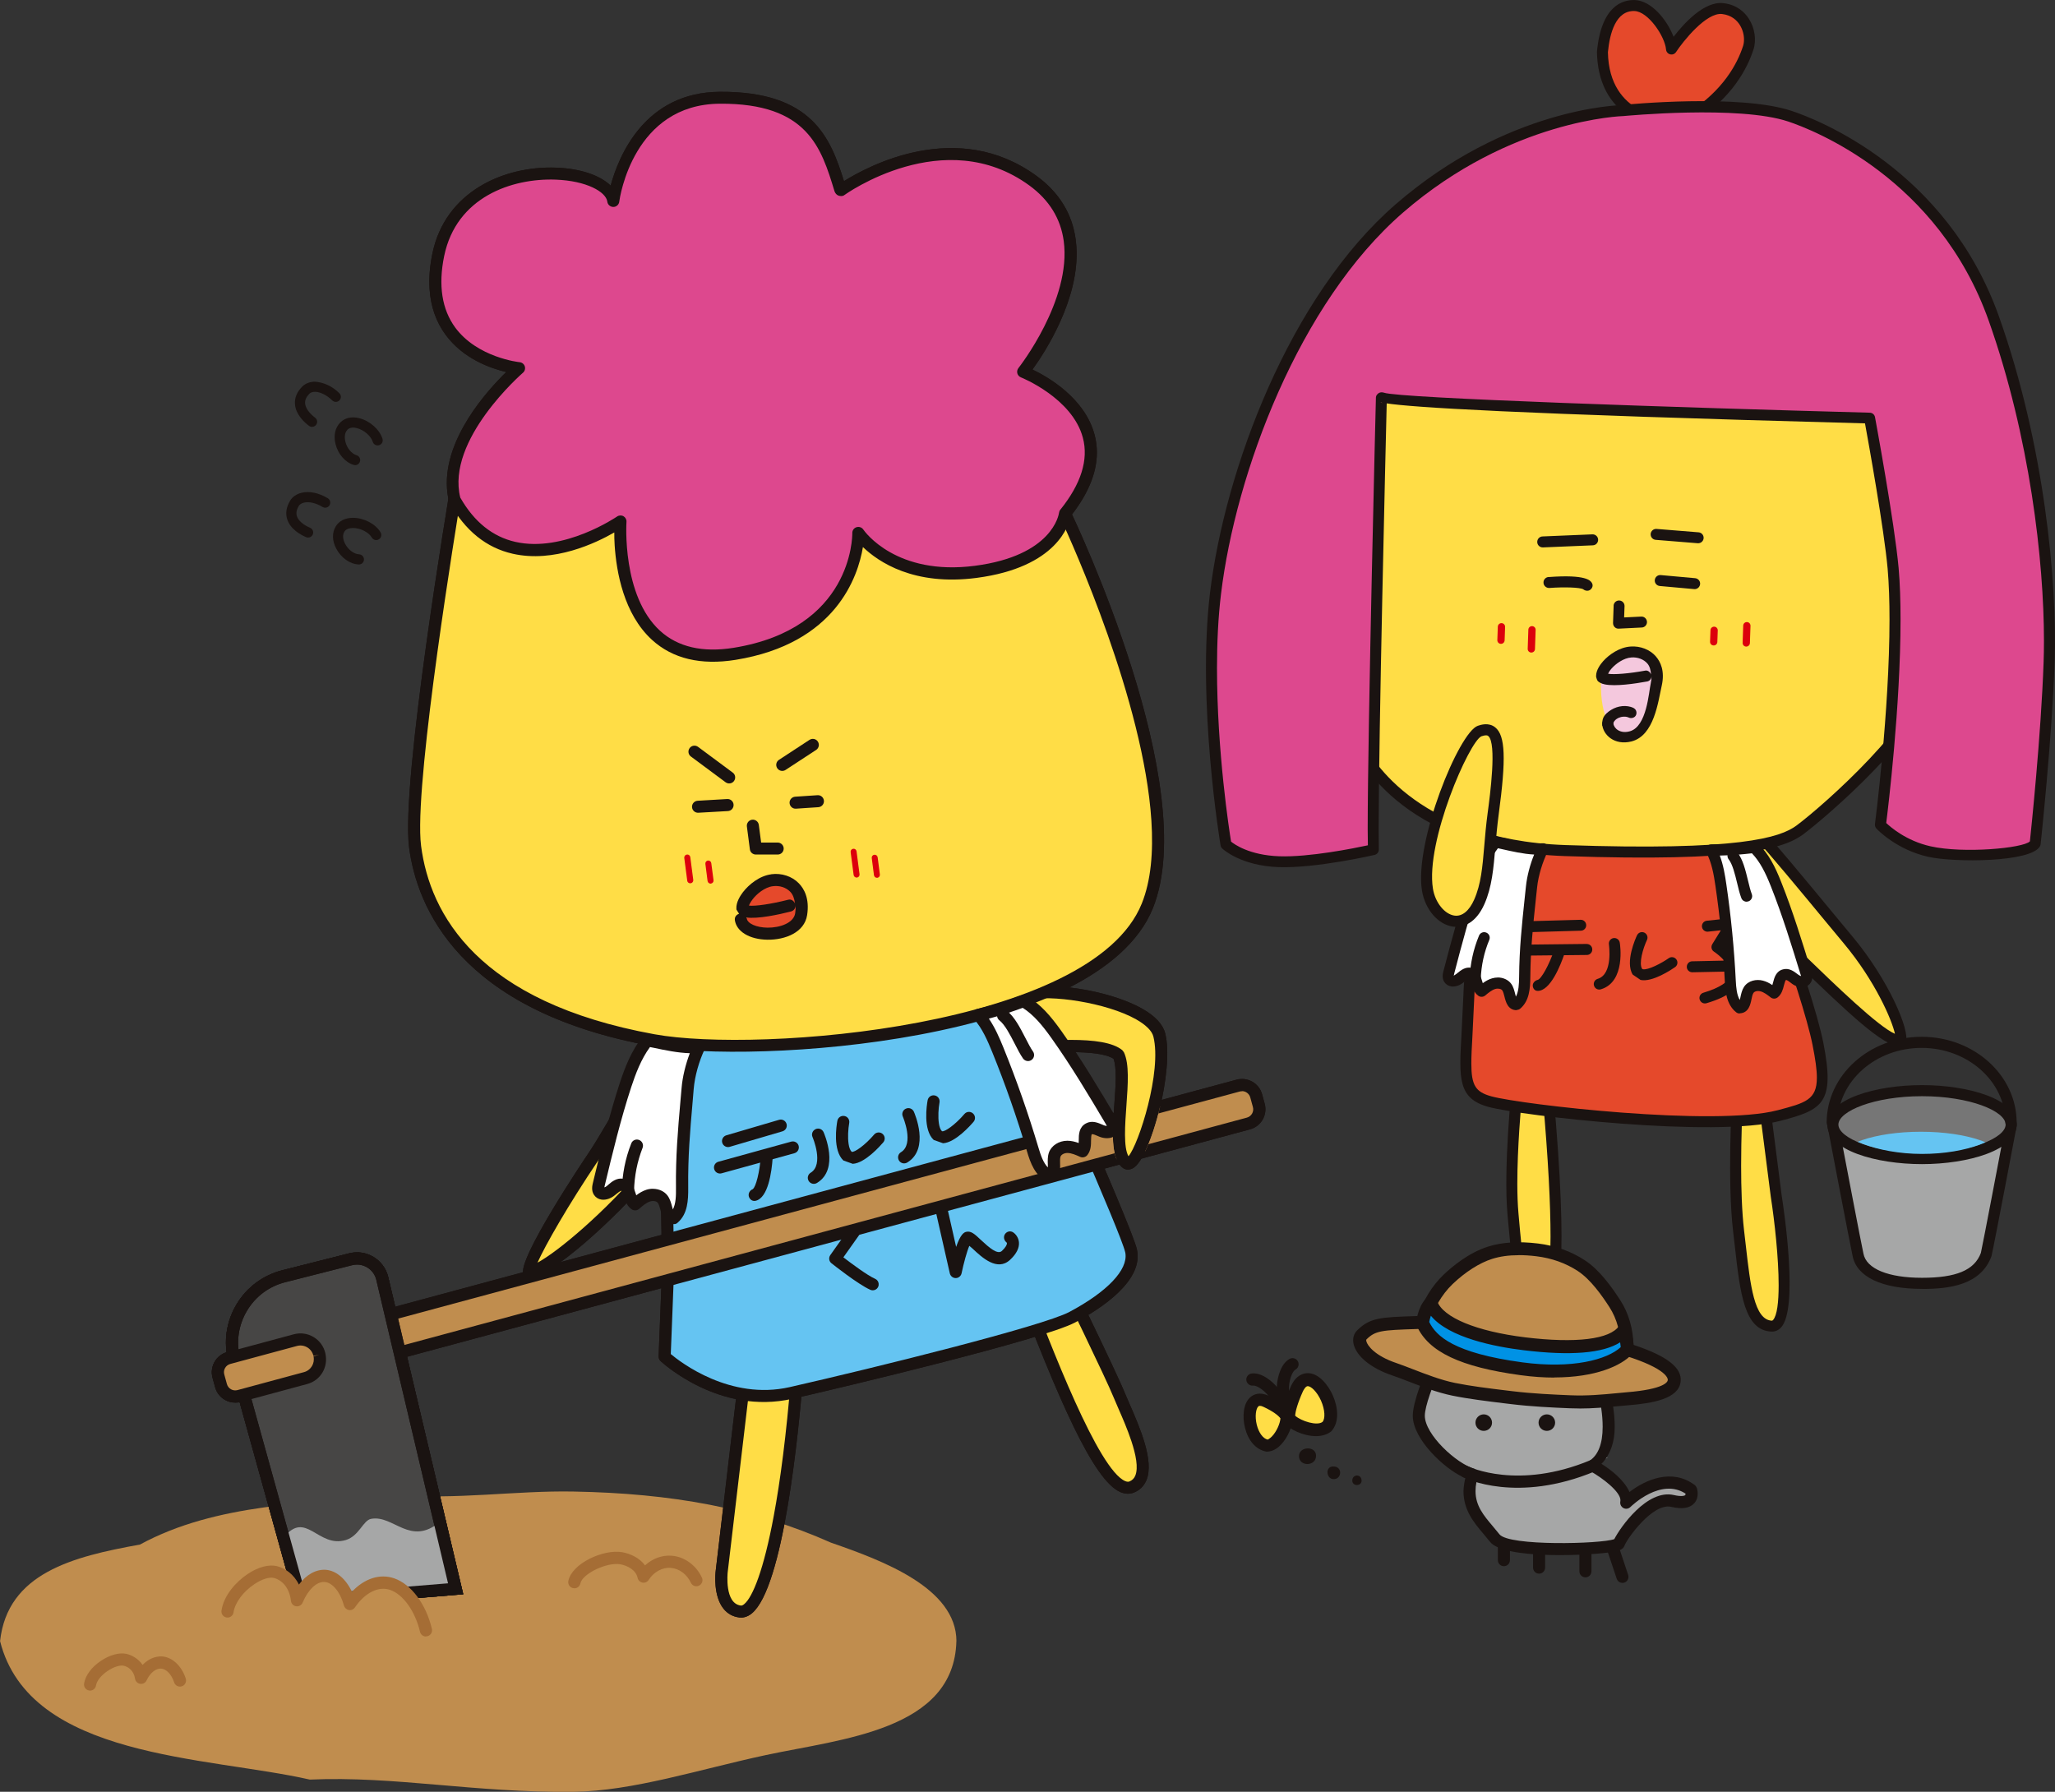 <?xml version="1.0" encoding="UTF-8"?><svg id="_レイヤー_2" xmlns="http://www.w3.org/2000/svg" xmlns:xlink="http://www.w3.org/1999/xlink" viewBox="0 0 344.59 300.45"><rect x="0" y="0" width="344.59" height="300.45" fill="#333333" stroke="none"/><defs><style>.cls-1{fill:#dd488e;}.cls-1,.cls-2,.cls-3,.cls-4,.cls-5,.cls-6,.cls-7,.cls-8,.cls-9,.cls-10,.cls-11,.cls-12,.cls-13,.cls-14,.cls-15{stroke-width:0px;}.cls-2{fill:#1a1311;}.cls-3{fill:#65c4f2;}.cls-4{fill:#e5492b;}.cls-5{fill:#a56d35;}.cls-16{clip-path:url(#clippath-2);}.cls-6{fill:#c08d4e;}.cls-17{isolation:isolate;}.cls-7{fill:#a6a7a7;}.cls-18{clip-path:url(#clippath-6);}.cls-8{fill:none;}.cls-19{clip-path:url(#clippath-7);}.cls-20{clip-path:url(#clippath-1);}.cls-21{clip-path:url(#clippath-4);}.cls-9{fill:#ffdd46;}.cls-10{fill:#fff;}.cls-11{fill:#f4c8dd;}.cls-12{fill:#dc000c;}.cls-13{fill:#0092e5;}.cls-22{clip-path:url(#clippath-9);}.cls-23{clip-path:url(#clippath);}.cls-24{clip-path:url(#clippath-3);}.cls-25{clip-path:url(#clippath-8);}.cls-26{clip-path:url(#clippath-5);}.cls-14{fill:#474645;}.cls-15{fill:#767676;}</style><clipPath id="clippath"><rect class="cls-8" width="344.59" height="300.45"/></clipPath><clipPath id="clippath-1"><rect class="cls-8" x="-.21" y="-.02" width="345" height="300.5"/></clipPath><clipPath id="clippath-2"><path class="cls-8" d="m308.35,188.72c-.06,1.94,6.24,4.77,13.94,4.77s13.44-2.54,13.94-4.77c.57-2.56-6.24-4.78-13.94-4.78s-13.86,2.14-13.94,4.78"/></clipPath><clipPath id="clippath-3"><rect class="cls-8" x="308.04" y="183.73" width="29" height="10"/></clipPath><clipPath id="clippath-4"><rect class="cls-8" width="344.59" height="300.45"/></clipPath><clipPath id="clippath-5"><rect class="cls-8" x="-.21" y="-.02" width="345" height="300.5"/></clipPath><clipPath id="clippath-6"><path class="cls-8" d="m30.7,274.42h186.29v-98.29H30.7v98.29Zm157.41-78.72c-1.9-1.75-1.59-5.98-1.27-10.47.03-.38.06-.77.08-1.16l8.34-2.25c-.97,6.2-3.31,12.88-5.25,14.03-.29.17-.58.25-.87.25-.37,0-.73-.14-1.03-.41"/></clipPath><clipPath id="clippath-7"><rect class="cls-8" x="30.54" y="175.98" width="186.5" height="98.5"/></clipPath><clipPath id="clippath-8"><rect class="cls-8" width="344.59" height="300.45"/></clipPath><clipPath id="clippath-9"><rect class="cls-8" x="-.21" y="-.02" width="345" height="300.5"/></clipPath></defs><g id="_レイヤー_1-2"><g class="cls-23"><g class="cls-17"><g class="cls-20"><path class="cls-9" d="m309.92,157.62c6.81,8.15,9.68,16.77,8.64,16.84-2.46.15-9.9-7.11-17.27-14.25-5.68-5.5-13.52-12.88-13.63-13.33-.1-.38,6.62-7.66,6.91-7.39,2.05,1.92,11.61,13.65,15.36,18.13"/><path class="cls-2" d="m288.79,146.8c1.14,1.22,4.74,4.66,7.96,7.76,1.75,1.68,3.55,3.41,5.18,4.98l.44.43c5.39,5.22,12.58,12.18,15.38,13.38-.49-2.3-3.3-8.84-8.55-15.13-.84-1.01-1.98-2.38-3.26-3.93-3.79-4.59-9.36-11.32-11.49-13.58-1.32,1.22-4.61,4.76-5.66,6.1m29.69,28.59c-2.73,0-8.42-5.38-17.41-14.08l-.44-.43c-1.62-1.57-3.43-3.3-5.17-4.98-8.28-7.94-8.6-8.32-8.72-8.8-.33-1.37,7.14-8.34,7.22-8.39l.6-.35.63.45c1.63,1.52,7.73,8.9,12.18,14.29,1.28,1.55,2.41,2.92,3.26,3.93,6.03,7.21,9.72,15.86,8.93,17.67l-.23.53-.73.16s-.08,0-.12,0"/><path class="cls-9" d="m254.45,181.99s-1.44,13.77-.75,21.52c.69,7.74,1.36,16.44,4.25,16.54,2.89.1,4.16-8.54,1.6-36.92l-5.1-1.14Z"/><path class="cls-2" d="m257.98,219.13c-1.97-.07-2.79-9.29-3.28-14.8l-.08-.9c-.13-1.47-.19-3.17-.19-4.95,0-5.99.6-12.87.83-15.36,1.09.25,2.66.59,3.43.77.94,10.64,1.31,18.2,1.31,23.49,0,7.72-.77,10.66-1.62,11.56-.2.21-.34.21-.4.2m-4.07-37.89c-.21.15-.35.39-.38.65-.06.56-1.44,13.95-.75,21.69l.08.9c.91,10.18,1.7,16.36,5.05,16.48.68.02,1.3-.25,1.8-.78,1.74-1.84,3.39-7.72.75-37.14-.04-.4-.33-.73-.72-.81l-5.1-1.14c-.26-.06-.52,0-.74.15"/><path class="cls-9" d="m291.34,184.23s-.8,13.8.19,22.19c.99,8.4,1.38,15.8,5.56,15.95,4.17.14.76-21.84.76-21.84l-2.28-17.76-4.23,1.46Z"/><path class="cls-2" d="m294.8,184.01c.25,1.97,2.13,16.64,2.13,16.64.66,4.27,1.32,10.35,1.32,14.86,0,2.84-.26,5.06-.93,5.82-.11.12-.16.12-.19.12-2.98-.1-3.63-5.95-4.4-12.72l-.28-2.42c-.37-3.16-.49-7.14-.49-10.83,0-4.96.2-9.22.27-10.58.62-.21,1.6-.55,2.57-.89m.47-2.11l-4.23,1.46c-.35.12-.6.44-.62.81-.03.57-.79,13.98.2,22.35l.28,2.41c.89,7.93,1.6,14.19,6.16,14.35.62.02,1.19-.23,1.63-.73,2.84-3.2.55-19.03.06-22.16,0,.02-2.27-17.74-2.27-17.74-.04-.28-.19-.52-.43-.67-.24-.15-.52-.18-.79-.09"/><path class="cls-4" d="m249.87,137.79s-3.2,18.22-3.61,30.1c-.41,11.88-1.82,15.37,3.6,16.84,5.41,1.48,37.66,5.16,48.47,2.32,6.49-1.7,8.44-2.28,6.53-11.99-1.92-9.71-13.12-39.04-13.12-39.04l-41.86,1.76Z"/><path class="cls-2" d="m291.1,136.97c1.56,4.12,11.11,29.48,12.84,38.27.47,2.36.72,4.12.72,5.46,0,3.73-1.93,4.24-6.57,5.46-10.57,2.78-42.86-.92-47.99-2.32-2.68-.73-3.38-1.84-3.38-5.53,0-1.25.08-2.8.19-4.73l.27-5.66c.36-10.45,2.92-25.93,3.48-29.24,1.41-.06,39.19-1.65,40.45-1.71m.59-1.87l-41.86,1.77c-.43.02-.79.33-.87.76-.03.18-3.22,18.41-3.63,30.22l-.27,5.62c-.42,7.37-.61,10.74,4.54,12.14,5.39,1.47,37.87,5.23,48.94,2.33,7.06-1.85,9.19-2.92,7.2-13.06-1.91-9.68-12.7-37.99-13.16-39.19-.14-.37-.5-.61-.9-.59"/><path class="cls-2" d="m265.04,154.23l-9.2.25c-.51.01-.91.44-.89.95.01.51.44.91.94.89l9.2-.26c.51-.01.91-.44.89-.94-.01-.51-.44-.91-.94-.89"/><path class="cls-2" d="m266.07,158.28l-12.64.14c-.51,0-.92.42-.91.93,0,.51.42.92.93.91l12.64-.13c.51,0,.92-.42.91-.93,0-.51-.42-.92-.93-.91"/><path class="cls-4" d="m261.47,159.61s-1.92,5.67-3.64,5.61"/><path class="cls-2" d="m260.6,159.32c-.84,2.48-2.16,4.86-2.76,4.99-.45.1-.86.53-.82.99.04.46.32.83.78.85,2.17.07,3.9-4.34,4.54-6.24.16-.48-.1-1-.58-1.17-.48-.16-1,.1-1.17.58"/><path class="cls-4" d="m270.7,158.21s.95,5.78-2.53,6.8"/><path class="cls-2" d="m270.55,157.3c-.5.08-.84.56-.76,1.06,0,.05.73,5-1.88,5.77-.49.14-.77.66-.62,1.14.14.49.66.77,1.14.62,4.21-1.24,3.23-7.57,3.18-7.83-.08-.5-.56-.84-1.06-.76"/><path class="cls-4" d="m275.33,157.23s-1.86,3.95-.77,5.72c1.09,1.76,5.79-1.52,5.79-1.52"/><path class="cls-2" d="m274.5,156.83c-.21.45-2.04,4.47-.72,6.59l1.32.9c1.98.41,5.16-1.72,5.78-2.15.42-.29.52-.87.23-1.28-.29-.42-.87-.52-1.28-.23-1.23.86-3.47,2.04-4.36,1.86l-.12-.07c-.57-.92.14-3.38.82-4.84.22-.46.02-1.01-.44-1.23-.46-.21-1.01-.02-1.22.44"/><path class="cls-4" d="m286.3,155.31l4.04-.43-2.43,3.93s8.42,5.46-2.02,8.54"/><path class="cls-2" d="m290.24,153.96l-4.04.43c-.5.05-.87.51-.81,1.01.05.5.51.87,1.01.82,0,0,1.09-.12,2.16-.23-.69,1.13-1.44,2.33-1.44,2.33-.09.15-.14.32-.14.48,0,.3.15.6.42.77.75.49,2.79,2.16,2.79,3.63,0,.07,0,.15-.01.22-.17,1.14-1.79,2.22-4.55,3.04-.4.12-.66.48-.66.88,0,.08.01.17.04.26.15.49.66.77,1.14.62,3.65-1.08,5.57-2.56,5.85-4.54.02-.17.03-.33.03-.49,0-2.05-1.82-3.79-2.9-4.63.6-.97,1.98-3.21,1.98-3.21.09-.15.14-.31.14-.48s-.05-.34-.14-.49c-.19-.3-.53-.46-.88-.43"/><path class="cls-2" d="m294.09,160.97l-10.34.22c-.51,0-.91.43-.9.94,0,.51.43.91.94.9l10.34-.21c.51-.01.91-.43.9-.94-.01-.51-.43-.91-.94-.9"/><path class="cls-4" d="m280.19,20.75s-11.25-.07-11.48-11.97c.51-5.45,2.53-7.95,5.42-7.85,2.89.1,5.95,4.71,6.18,7.29,0,0,4.75-7.23,8.59-6.78,3.84.45,4.99,4.35,4.27,6.58-.72,2.23-2.83,7.3-9.4,11.57-6.58,4.27-3.58,1.16-3.58,1.16"/><path class="cls-2" d="m280.19,19.83c-.42,0-10.36-.23-10.57-11.07.3-3.16,1.32-7.02,4.46-6.91,2.3.08,5.1,4.25,5.29,6.45.03.39.31.72.69.81.38.1.78-.06.99-.39,1.15-1.75,5.05-6.68,7.72-6.37,1.6.19,2.48,1.08,2.94,1.79.52.81.73,1.71.73,2.49,0,.41-.06.79-.16,1.1-.98,3.01-3.33,7.38-9.03,11.08-1.13.74-1.85,1.17-2.41,1.48-.16-.24-.37-.46-.66-.46m-12.4-11.14c.19,10.08,7.66,12.31,10.88,12.81-.02.09-.1.16-.1.25,0,.22.07.43.24.64.63.76,1.42.59,5.45-2.03,6.15-3.99,8.71-8.76,9.78-12.06.52-1.6.21-3.62-.77-5.15-.67-1.05-1.95-2.35-4.27-2.62-3.21-.38-6.62,3.38-8.36,5.64-1.09-2.85-3.72-6.06-6.49-6.16-2.07-.07-5.64.96-6.36,8.68"/><path class="cls-9" d="m227.71,124.7s6.81,16.95,34.74,17.92c27.94.97,36.05-1,39.35-3.46,3.3-2.46,21.19-17.59,21.81-26.25.62-8.66-7.3-49.12-7.3-49.12l-89.24-4.06.64,64.97Z"/><path class="cls-2" d="m228,60.7c1.89.09,86.14,3.92,87.54,3.98.98,5.04,7.18,37.55,7.18,47.09,0,.4,0,.76-.03,1.07-.56,7.73-16.87,22.18-21.44,25.58-2.76,2.05-9.66,4.29-38.76,3.28-25.81-.89-33.22-15.8-33.86-17.2,0-.37-.61-61.92-.63-63.8m-1.57-1.62c-.18.18-.28.42-.28.67l.64,64.97c0,.11.02.23.07.33.29.71,7.35,17.52,35.57,18.5,29.5,1.02,36.74-1.27,39.93-3.64,3.52-2.62,21.52-17.83,22.18-26.92.62-8.68-6.99-47.71-7.31-49.37-.08-.42-.44-.72-.86-.74l-89.24-4.06c-.25-.01-.5.08-.68.26"/><path class="cls-2" d="m267.02,89.6l-8.37.35c-.51.02-.9.45-.88.96.02.51.45.9.96.88l8.37-.35c.51-.02.9-.45.88-.96-.02-.51-.45-.9-.96-.88"/><path class="cls-2" d="m276.79,89.53c-.04.51.34.95.84.99l7.05.57c.51.04.95-.34.99-.84.04-.51-.34-.95-.84-.99l-7.05-.57c-.51-.04-.95.34-.99.84"/><path class="cls-2" d="m259.67,96.75c-.51.04-.89.48-.85.99.04.51.48.88.99.85,2.54-.19,5.18-.09,5.66.22l-.1-.11c.31.36.9.48,1.28.2.39-.29.53-.76.28-1.16-.22-.36-.9-1.46-7.26-.98"/><path class="cls-2" d="m277.48,97.26c-.05.51.33.95.83,1l5.77.52c.51.05.95-.33,1-.83.05-.51-.33-.95-.83-1l-5.77-.52c-.51-.05-.95.33-1,.83"/><path class="cls-2" d="m270.58,101.57l-.1,2.89c0,.26.09.51.27.69.18.18.43.28.69.26l3.86-.19c.51-.02.9-.46.87-.96-.03-.51-.46-.9-.96-.87,0,0-1.77.09-2.87.14.03-.86.07-1.91.07-1.92,0-.5-.39-.9-.89-.92-.51-.02-.93.38-.95.89"/><path class="cls-12" d="m251.16,105.08l-.08,2.25c-.01.34.25.62.59.63.34.01.62-.25.63-.59l.08-2.25c.01-.34-.25-.62-.59-.63-.34-.01-.62.25-.63.59"/><path class="cls-12" d="m256.28,105.58l-.11,3.21c-.01.34.25.62.59.63s.62-.25.63-.59l.11-3.21c.01-.34-.25-.62-.59-.63-.34-.01-.62.25-.63.59"/><path class="cls-12" d="m286.82,105.67l-.07,1.93c-.01.34.25.62.59.63.34.01.62-.25.63-.59l.07-1.93c.01-.34-.25-.62-.59-.63-.34-.01-.62.25-.63.59"/><path class="cls-12" d="m292.31,104.9l-.1,2.89c-.01.34.25.62.59.63.34,0,.62-.25.63-.59l.1-2.89c.01-.34-.25-.62-.59-.63-.34-.01-.62.25-.63.59"/><path class="cls-11" d="m276.05,113.53s-7.36,1.42-7.45.05c-.09-1.38,2.44-4.09,4.92-4.26,2.47-.17,4.58,1.65,4.21,5.71-.97,10.65-9.54,11.57-9.27-.67"/><path class="cls-2" d="m275.87,112.45c-2.71.5-5.31.7-6.22.52.1-.22.26-.51.61-.9.71-.79,2-1.74,3.31-1.83,1.05-.07,2.05.31,2.66,1.01.41.47.57,1.13.62,1.84-.16-.41-.53-.73-.99-.64m1.8-2.39c-1-1.14-2.58-1.76-4.22-1.65-1.89.12-3.62,1.35-4.61,2.45-.45.51-1.19,1.48-1.19,2.47,0,.04,0,.09,0,.13,0,0,.07.37.22.65.13.23.64.54,1.24.65,1.79.37,5.07-.12,7.11-.49.43-.08.7-.45.73-.86,0,.37-.05.77-.14,1.19-.33,1.46-.64,7.2-3.49,8.02-1.68.48-2.71-.53-2.77-1.31-.23-.51-.66-.88-1.17-.78-.4.11-.71.42-.71.84v.06c.12,1.78,2.05,3.61,4.9,2.9,3.84-.97,4.48-6.71,5.08-9.33.57-2.5-.22-4.07-.98-4.93"/><path class="cls-2" d="m271.34,120.42c.06-.02.12-.06.01,0h0s0,0,0,0"/><path class="cls-2" d="m273.94,118.71c-1.21-.55-2.65-.37-3.76.31-.53.32-1.11.8-1.35,1.37-.16.38-.19.89-.13,1.32.15,0,.34-.02.49-.01.47-.05.93-.14,1.34-.31v-.04s0-.08.01-.12v-.03c.04-.07.07-.15.12-.22h0s.06-.09.08-.11c.06-.07.12-.13.19-.2h0s.09-.07.13-.1c.09-.06.18-.11.26-.16h-.03s.02,0,.04,0h0s0,0,0,0c.04-.01.08-.04.11-.05.1-.04.21-.08.31-.11.05-.02.11-.03.16-.04h0c.1-.02.2-.03.31-.04.08,0,.2,0,.29,0h0c.06,0,.11.01.16.02.09.01.18.04.27.06.06.02.11.05.17.07.43.2,1.02.04,1.22-.41.19-.44.04-.98-.42-1.19"/><path class="cls-1" d="m231.65,66.65s-1.63,65.53-1.34,75.83c0,0-9.72,2.24-15.82,2.02-6.1-.21-8.9-2.88-8.9-2.88,0,0-4-23.61-1.75-42.18,2.25-18.57,12.29-48.45,30.85-64.52,18.56-16.07,37.54-16.38,37.54-16.38,0,0,19.35-1.9,27.94.97s26.57,12.5,34.19,33.98,9.71,44.38,9.26,57.55c-.46,13.17-2.34,30.46-2.34,30.46-1.03,1.89-12.62,2.46-17.73,1.31-5.1-1.14-8.21-4.46-8.21-4.46,0,0,3.5-26.89,2.13-43.01-.7-7.74-3.95-25.22-3.95-25.22,0,0-80.95-2.16-81.86-3.48"/><path class="cls-2" d="m229.39,142.48v.03-.03Zm2.04-75.03c.1.03.23.06.38.1-.14.03-.25-.06-.38-.1m-27.36,44.58c0-4.21.19-8.47.68-12.47,2.44-20.17,13.04-48.78,30.54-63.94,18.07-15.65,36.77-16.15,36.95-16.16.27-.02,19.34-1.85,27.63.92,4.12,1.38,25.13,9.47,33.61,33.41,6.89,19.44,9.26,40.26,9.26,53.7,0,1.23-.02,2.4-.06,3.51-.43,12.36-2.12,28.4-2.3,30.08-1.12,1.15-11.13,2.07-16.65.83-4.11-.92-6.74-3.25-7.44-3.91.3-2.36,2.4-19.58,2.4-34.13,0-3.05-.09-5.98-.32-8.61-.69-7.7-3.93-25.13-3.96-25.31-.08-.43-.44-.74-.88-.75-31.33-.84-78.87-2.42-81.45-3.35-.28-.1-.65-.1-.9.07-.24.17-.45.41-.46.7-.02.6-1.38,55.59-1.38,72.4,0,1.15.01,1.95.03,2.72-2.27.49-9.86,2.02-14.86,1.84-5.03-.18-7.56-2.03-8.08-2.46-.29-1.76-2.36-15.08-2.36-29.1m68.06-94.4c-.71,0-19.46.49-38.06,16.6-17.86,15.47-28.67,44.59-31.16,65.1-2.24,18.49,1.72,42.21,1.76,42.44.03.2.13.37.27.51.12.12,3.13,2.91,9.5,3.13,6.15.21,15.66-1.95,16.06-2.05.42-.1.71-.47.71-.9v-.03c-.02-.82-.03-1.99-.03-3.46,0-15.54,1.17-63.95,1.35-71.32,4.24.64,20.01,1.74,80.2,3.35.6,3.27,3.19,17.64,3.8,24.4.22,2.59.31,5.47.31,8.47,0,15.38-2.41,34.11-2.44,34.33,0,.04,0,.08,0,.12,0,.23.09.45.25.63.13.14,3.36,3.54,8.68,4.73,4.32.97,17.25.96,18.74-1.77.06-.11.09-.22.11-.34.02-.17,1.89-17.48,2.35-30.53.46-13.29-1.7-36.42-9.31-57.89-8.77-24.75-30.5-33.12-34.77-34.54-8.67-2.9-27.52-1.09-28.32-1.01"/><path class="cls-10" d="m302.83,163.15c-1.54-5-3.07-10-5-14.86-.98-2.45-1.99-4.53-3.7-6.18-2.4.28-4.79.48-7.18.42.96,1.8,1.32,3.87,1.62,5.89.78,5.31,1.31,10.66,1.58,16.03.08,1.66.25,3.55,1.56,4.57,1.2-.07.87-1.99,1.53-2.99.44-.68,1.38-.87,2.17-.68.78.2,1.45.7,2.09,1.2.97-.77.56-2.79,1.76-3.1.66-.17,1.26.38,1.81.78.55.41,1.46.63,1.81.04.19-.33.09-.75-.03-1.11"/><path class="cls-2" d="m288.38,143.46c.59,1.56.87,3.23,1.1,4.82.78,5.31,1.31,10.74,1.58,16.11.06,1.22.17,2.45.68,3.29.04-.16.07-.33.1-.46.12-.56.25-1.18.59-1.72.72-1.11,2.11-1.34,3.17-1.07.6.15,1.12.43,1.59.75.04-.14.08-.29.12-.42.21-.81.49-1.92,1.68-2.22,1.02-.27,1.82.34,2.41.79l.19.14c.15.11.31.17.43.2-.03-.05-.06-.14-.09-.25-1.5-4.89-3.06-9.95-4.98-14.79-.9-2.27-1.8-4.1-3.18-5.55-1.56.18-3.44.35-5.39.38m3.32,26.48c-.21,0-.41-.07-.57-.2-1.72-1.35-1.84-3.79-1.91-5.26-.27-5.32-.8-10.68-1.57-15.94-.28-1.91-.63-3.91-1.52-5.59-.16-.3-.15-.65.03-.93.18-.28.41-.43.82-.44,2.5.06,5.09-.19,7.04-.41.29-.03.55.06.75.25,1.8,1.73,2.87,3.85,3.92,6.51,1.95,4.9,3.51,10,5.03,14.93.12.37.36,1.15-.06,1.86-.24.4-.62.68-1.1.78-.77.16-1.57-.18-2.06-.54l-.21-.16c-.24-.18-.63-.5-.81-.47-.12.03-.26.59-.34.88-.17.67-.38,1.5-1.07,2.04-.33.26-.81.27-1.15,0-.56-.43-1.13-.88-1.74-1.03-.48-.12-.98,0-1.16.28-.16.24-.25.66-.33,1.07-.17.85-.47,2.26-1.92,2.34h-.05"/><path class="cls-2" d="m292.87,151.2c-.37,0-.73-.23-.87-.6-.28-.72-.49-1.59-.71-2.52-.36-1.48-.76-3.15-1.42-3.99-.32-.41-.25-.99.16-1.31.4-.31.99-.25,1.31.16.91,1.16,1.35,2.96,1.77,4.7.21.87.41,1.69.64,2.29.18.48-.06,1.02-.54,1.2-.11.04-.22.06-.33.06"/><path class="cls-10" d="m250.82,141.19c-1.63,1.92-2.67,4.39-3.51,6.81-1.73,4.93-3.05,10-4.38,15.05-.1.37-.19.79.02,1.11.37.57,1.27.31,1.8-.12.53-.43,1.11-1,1.77-.86,1.21.26.88,2.3,1.89,3.02.62-.52,1.26-1.06,2.04-1.28.77-.23,1.72-.07,2.19.58.7.98.45,2.91,1.65,2.93,1.27-1.08,1.35-2.97,1.37-4.63.04-5.37.59-9.78,1.14-15.12.22-2.09.95-4.48,1.89-6.36-2.42.23-5.53-.63-7.88-1.14"/><path class="cls-2" d="m243.76,163.71h.02-.02Zm7.37.19c.92,0,1.79.39,2.28,1.07.37.51.52,1.14.66,1.69.03.13.07.3.12.45.47-.86.53-2.1.54-3.31.04-4.74.46-8.68.94-13.24l.21-1.97c.18-1.68.67-3.58,1.37-5.3-1.82-.09-3.77-.54-5.54-.94l-.53-.12c-1.38,1.8-2.29,4.07-2.99,6.08-1.71,4.88-3.05,9.99-4.34,14.93-.05.18-.07.3-.08.38.06-.09.25-.16.41-.29l.19-.15c.57-.47,1.35-1.11,2.37-.89,1.19.26,1.53,1.35,1.77,2.15.04.14.08.28.13.42.46-.34.97-.64,1.56-.81.31-.09.63-.14.94-.14m3.17,5.48h-.01c-1.46-.02-1.81-1.42-2.02-2.26-.1-.41-.21-.83-.37-1.06-.19-.27-.71-.37-1.17-.24-.6.18-1.16.65-1.7,1.1-.33.27-.8.29-1.15.04-.71-.51-.96-1.34-1.16-2-.09-.29-.25-.84-.38-.87-.12-.01-.56.31-.79.5l-.2.17c-.47.38-1.26.75-2.03.63-.48-.08-.88-.34-1.14-.73-.45-.68-.24-1.48-.14-1.86,1.32-5.03,2.67-10.18,4.4-15.13.82-2.33,1.89-5,3.68-7.1.22-.26.57-.39.91-.31l1.1.25c2.15.5,4.6,1.05,6.49.88.37-.04.66.12.86.4.19.28.22.64.06.94-.91,1.82-1.6,4.13-1.8,6.03l-.21,1.97c-.48,4.51-.89,8.41-.93,13.06-.02,1.98-.16,4.03-1.69,5.33-.17.14-.38.22-.61.22"/><path class="cls-2" d="m247.38,165.05h-.04c-.51-.02-.92-.45-.9-.97.09-2.49.62-4.91,1.57-7.2.2-.48.74-.7,1.22-.5.48.2.7.74.5,1.22-.87,2.08-1.35,4.29-1.43,6.55-.02.5-.43.9-.93.9"/><path class="cls-9" d="m239.36,149.16c-1.29-8.04,6.18-25.71,8.75-26.58,3.04-1.04,3.92,1.58,2.28,13.84-.84,6.24-.56,10.81-2.33,14.81-2.65,5.97-7.91,2.81-8.69-2.06"/><path class="cls-2" d="m249.17,123.3c-.17,0-.41.04-.76.16-2.04.88-9.4,17.65-8.13,25.55.37,2.32,1.96,4.3,3.63,4.52,1.27.17,2.45-.79,3.29-2.69,1.14-2.58,1.39-5.42,1.69-9.02.14-1.7.3-3.53.57-5.53.39-2.88,1.56-11.67.1-12.87-.04-.04-.14-.12-.39-.12m-5,32.11c-.19,0-.36-.01-.5-.03-2.52-.33-4.72-2.88-5.23-6.07-1.3-8.11,6.19-26.53,9.37-27.61.45-.15,1.83-.63,2.93.28,1.68,1.38,1.83,5.19.57,14.56-.26,1.97-.42,3.77-.56,5.44-.31,3.62-.57,6.76-1.84,9.62-1.46,3.28-3.54,3.81-4.74,3.81"/><path class="cls-7" d="m307.34,188.57s3.76,19.77,4.22,21.84c.61,3.15,4.8,4.78,10.73,4.78s9.43-1.25,10.73-4.78c.57-2.52,4.22-21.84,4.22-21.84-.47.52-29.9,0-29.9,0"/><path class="cls-2" d="m308.47,189.52c.81,4.22,3.61,18.94,4,20.69.49,2.55,4.16,4.05,9.83,4.05s8.78-1.25,9.86-4.17c.44-2.01,3.14-16.24,3.95-20.5-2.68.18-9.53.24-27.63-.07m13.82,26.6c-6.73,0-10.97-2.01-11.65-5.53-.45-2.04-4.07-21.03-4.22-21.84-.05-.27.02-.56.2-.77.18-.21.45-.36.73-.33,10.58.19,27.8.38,29.52.08.25-.11.53-.1.78.02.37.19.58.6.51,1.01-.15.79-3.66,19.37-4.23,21.87-1.79,4.89-7.16,5.5-11.64,5.5"/><path class="cls-15" d="m337.24,188.57c0,3.14-6.69,5.69-14.95,5.69s-14.95-2.55-14.95-5.69,6.69-5.69,14.95-5.69,14.95,2.55,14.95,5.69"/><path class="cls-2" d="m322.29,183.81c-8.02,0-14.02,2.51-14.02,4.76s6,4.76,14.02,4.76,14.02-2.51,14.02-4.76-5.99-4.76-14.02-4.76m0,11.39c-7.7,0-15.88-2.32-15.88-6.63s8.18-6.62,15.88-6.62,15.88,2.32,15.88,6.62-8.18,6.63-15.88,6.63"/></g></g></g><g class="cls-16"><g class="cls-17"><g class="cls-24"><path class="cls-3" d="m336.05,194.55c0,2.64-6.24,4.78-13.94,4.78s-13.94-2.14-13.94-4.78,6.24-4.78,13.94-4.78,13.94,2.14,13.94,4.78"/></g></g></g><g class="cls-21"><g class="cls-17"><g class="cls-26"><path class="cls-2" d="m337.21,189.18c-.51,0-.93-.42-.93-.93,0-6.91-6.31-12.54-14.06-12.54s-14.06,5.62-14.06,12.54c0,.51-.42.93-.93.93s-.93-.42-.93-.93c0-7.94,7.14-14.4,15.93-14.4s15.93,6.46,15.93,14.4c0,.51-.42.93-.93.93"/><path class="cls-6" d="m160.37,275.18c-.36,14.97-19.26,16.39-31.95,19.11-11.07,2.37-22.3,6.05-32.29,6.16-16.75.17-29.79-2.67-44.18-2.05-17.26-3.92-46.97-3.48-51.94-23.22,1.27-11.4,12.16-14.16,23.46-16.19,12.86-6.99,28.41-6.86,43.16-8.36,9.57.91,19.87-.71,29.49-.53,16.49.3,30.1,2.74,43.24,8.58,8.78,3.03,20.98,7.62,21.02,16.5"/><path class="cls-9" d="m194.39,173.54c1.72,6.86-3.59,23.25-5.59,21.41-2.81-2.58.52-14.31-1.26-18.08-3.11-2.52-14.8-1.09-17.16-1.01-2.36.08.67-8.89,1.32-9.09,5.23-1.58,21.37,1.49,22.69,6.77"/><path class="cls-2" d="m179.55,174.37c3.84,0,7.03.41,8.63,1.71l.28.36c.93,1.95.68,5.35.42,8.96-.23,3.16-.51,7.03.35,8.48,1.71-2.01,5.64-14.2,4.17-20.08-.24-.94-1.23-1.93-2.86-2.86-4.99-2.83-14.48-4.21-18.27-3.26-.75,1.25-2.06,5.95-1.71,7.15.37-.02.91-.06,1.55-.11,2.58-.2,5.13-.35,7.45-.35m9.59,21.75c-.37,0-.73-.14-1.03-.41-1.9-1.74-1.59-5.98-1.27-10.47.22-3.03.45-6.16-.13-7.71-2.56-1.68-11.16-1.02-14.45-.77-.81.06-1.46.11-1.85.12-.38.02-1.6-.08-1.88-1.8-.34-2.05,1.37-8.84,2.87-9.29,4.09-1.24,14.39.1,20.14,3.36,2.17,1.23,3.46,2.62,3.84,4.14,1.53,6.1-2.39,20.8-5.37,22.57-.29.17-.58.25-.87.25"/><path class="cls-9" d="m99.46,194.02c-6.51,9.66-11.81,19.28-10.66,19.23,2.69-.11,12.6-8.34,19.84-16.96,5.58-6.64,12.74-17.23,12.81-17.74.06-.43-8.09-7.61-8.37-7.29-2.02,2.32-10.04,17.45-13.62,22.76"/><path class="cls-2" d="m113.36,172.59c-1.26,1.82-3.71,6.1-6.08,10.26-2.58,4.53-5.26,9.21-6.97,11.74-5.1,7.57-8.9,14.26-10.18,17.13,3.47-1.86,11.37-8.52,17.73-16.09,4.95-5.9,11.04-14.77,12.39-16.98-1.23-1.3-5.27-4.85-6.89-6.06m-25.14,41.71l-.43-.62c-1.26-2.25,10.33-19.5,10.83-20.23,1.67-2.47,4.32-7.12,6.89-11.61,3.05-5.34,5.68-9.95,6.81-11.25l.5-.58.83.34c.09.04,9.04,6.83,8.82,8.34-.15,1.07-8.23,12.53-13.04,18.25-6.49,7.73-17.12,17.18-20.58,17.33l-.63.03Z"/><path class="cls-9" d="m125.16,228.51l-4.14,35.03s-.74,6.24,3.1,6.69c3.84.45,7.63-15.16,9.61-40.22l-8.58-1.5Z"/><path class="cls-2" d="m132.65,230.84c-.8,9.79-1.81,17.51-2.9,23.33-1.68,9.05-3.53,13.64-4.96,14.81-.21.18-.4.26-.55.24-2.79-.33-2.22-5.52-2.22-5.57,0,0,3.34-28.3,4.01-33.96,1.42.25,5.35.93,6.61,1.15m1.26-1.83l-8.58-1.5c-.27-.05-.56.02-.78.18-.22.17-.37.42-.4.69l-4.13,35.03c-.05.42-.43,4.13,1.29,6.31.68.87,1.59,1.37,2.69,1.5.49.06,1.25-.01,2.07-.68,5.28-4.33,7.82-29.74,8.67-40.46.04-.52-.32-.99-.83-1.07"/><path class="cls-9" d="m170.63,213.83l6.27-2.55s9.17,18.7,10.81,22.72c1.64,4.03,6.54,13.51,2.06,15.33-4.48,1.82-11.94-16.53-19.14-35.51"/><path class="cls-2" d="m176.4,212.57c1.79,3.67,8.96,18.35,10.37,21.82l.78,1.82c.66,1.51,1.52,3.48,2.16,5.42.75,2.27,1.2,4.48.66,5.8-.19.47-.5.78-.98.98-.13.05-.34.1-.72-.06-4.52-1.97-12.32-22.29-16.74-33.95,1.12-.45,3.41-1.38,4.48-1.82m.11-2.23l-6.27,2.55c-.51.21-.76.78-.56,1.29,7.88,20.77,13.67,34.04,18.17,36,.79.34,1.58.37,2.29.08.98-.4,1.68-1.1,2.09-2.08,1.32-3.23-1.08-8.76-2.84-12.79l-.76-1.77c-1.63-4.01-10.46-22.03-10.84-22.79-.23-.48-.8-.69-1.29-.49"/><path class="cls-3" d="m111.23,172.06s.93,38.93.73,42.45c-.19,3.51-.51,13-.51,13,0,0,9.42,8.76,21.2,6.08,11.78-2.68,42.29-10.11,47.15-12.71,4.86-2.59,10.81-6.92,9.85-11.16-.96-4.24-21.1-49.21-21.1-49.21l-57.33,11.55Z"/><path class="cls-2" d="m167.96,161.66c7.03,15.72,19.97,45.06,20.71,48.28.02.06.03.13.04.19.44,2.8-3.03,6.47-9.38,9.85-4.49,2.4-32.77,9.4-46.9,12.61-9.99,2.27-18.31-4.17-19.95-5.54.03-.89.49-12.5.49-12.5.18-3.27-.58-35.91-.71-41.68,1.59-.32,54.19-10.92,55.71-11.22m.39-2.14l-57.33,11.55c-.48.1-.82.52-.81,1.01,0,.39.92,38.93.73,42.36l-.51,13.02c0,.29.11.57.32.77.4.37,9.95,9.09,22.11,6.33,8.1-1.84,41.98-9.91,47.41-12.8,4.38-2.33,11.55-7.03,10.36-12.27-.98-4.29-20.34-47.56-21.16-49.4-.19-.43-.66-.67-1.12-.58"/><path class="cls-2" d="m130.64,187.77l-8.85,2.6c-.53.16-.84.72-.68,1.25.16.53.72.84,1.25.68l8.85-2.6c.53-.16.84-.72.68-1.25-.16-.53-.72-.84-1.25-.68"/><path class="cls-2" d="m132.67,191.43l-12.21,3.37c-.54.15-.85.7-.7,1.24.15.54.7.85,1.24.7l12.21-3.37c.54-.15.85-.7.71-1.24-.15-.54-.71-.85-1.24-.7"/><path class="cls-2" d="m127.57,193.92c-.17,2.54-.82,5.15-1.35,5.47h.04c-.5.16-.84.72-.69,1.24.15.51.61.84,1.13.72,2.1-.48,2.7-4.77,2.87-7.29.04-.56-.38-1.04-.94-1.07-.56-.04-1.04.38-1.08.94"/><path class="cls-2" d="m136.76,189.34c-.51.23-.74.82-.51,1.33.02.04,1.96,4.59-.31,5.97-.48.29-.63.91-.34,1.38.29.48.91.63,1.39.34,3.83-2.32,1.22-8.27,1.11-8.52-.23-.51-.82-.74-1.33-.51"/><path class="cls-2" d="m140.41,187.94c-.15.81-.8,4.93,1.01,6.65l1.57.56c2.06-.11,4.62-3.02,5.12-3.6.36-.43.31-1.06-.12-1.42-.42-.36-1.06-.31-1.42.12-1.49,1.75-3.31,3.05-3.76,2.88h0c-.26-.25-.42-.72-.51-1.29-.17-1.08-.08-2.54.1-3.54.02-.12.02-.23,0-.34-.06-.41-.38-.76-.82-.83-.55-.1-1.07.26-1.17.81"/><path class="cls-2" d="m151.9,185.9c-.51.23-.74.82-.51,1.33.02.05,1.96,4.59-.31,5.97-.48.29-.63.91-.34,1.39.29.48.91.63,1.39.34,3.83-2.32,1.22-8.26,1.11-8.52-.23-.51-.82-.74-1.33-.51"/><path class="cls-2" d="m155.55,184.49c-.15.81-.8,4.93,1.01,6.65l1.57.56c2.06-.11,4.62-3.01,5.12-3.6.36-.42.31-1.06-.12-1.42-.43-.36-1.06-.31-1.42.12-1.49,1.75-3.31,3.05-3.76,2.88h0c-.26-.25-.42-.72-.51-1.29-.17-1.09-.08-2.54.1-3.54.02-.12.02-.23,0-.34-.06-.41-.38-.75-.82-.83-.55-.1-1.07.26-1.17.81"/><path class="cls-2" d="m142.41,205.97l-3.18,4.48c-.31.44-.23,1.04.19,1.37.18.14,4.44,3.53,6.51,4.45.51.23,1.11,0,1.33-.51.08-.19.1-.38.07-.57-.05-.32-.26-.62-.59-.76-1.29-.57-3.83-2.46-5.32-3.6.76-1.07,2.62-3.7,2.62-3.7.16-.22.21-.49.17-.74-.04-.26-.18-.5-.41-.66-.45-.32-1.08-.22-1.41.24"/><path class="cls-2" d="m162.07,208.5s.14.12.2.17c-.02.01-.04-.03-.2-.17m-4.43-6.7c-.54.12-.88.67-.76,1.21l2.39,10.51c.11.46.52.79.99.79.47,0,.88-.34.98-.8.36-1.71.89-3.66,1.3-4.61.27.24.56.48.56.48,1.54,1.45,4.12,3.88,6.28,1.86,1.07-1,1.57-2,1.48-2.95-.08-.81-.58-1.4-.99-1.66-.45-.29-1.03-.15-1.34.29-.31.44-.19,1.06.23,1.39.02.02.09.08.09.18,0,.22-.21.67-.85,1.27-.72.67-2.13-.55-3.52-1.85-1.02-.96-1.64-1.54-2.44-1.36-.36.08-.95.33-1.71,2.53-.7-3.07-1.48-6.52-1.48-6.52-.12-.55-.66-.88-1.21-.76"/><path class="cls-9" d="m178.58,86.12s21.89,45.67,13.81,65.76c-8.82,21.95-66.17,25.56-82.81,22.55-30.91-5.61-38.56-21.58-39.99-32.44-1.42-10.86,6.99-60.69,6.99-60.69l101.99,4.83Z"/><path class="cls-2" d="m109.77,173.43c-29.65-5.38-37.67-20.14-39.16-31.58-.04-.32-.07-.67-.1-1.06-.74-11.53,5.9-52.16,6.94-58.45,1.75.08,99.29,4.7,100.48,4.76,1.85,3.99,13.86,30.52,15.14,50.51.34,5.26-.07,10.07-1.61,13.89-8.36,20.79-64.23,25.1-81.69,21.93m-34.17-92.31c-.34,2.04-8.42,50.11-7,60.99,1.3,9.91,8.33,27.42,40.8,33.31,16.77,3.04,74.81-.47,83.93-23.16,8.14-20.26-12.94-64.69-13.84-66.57-.16-.33-.49-.56-.86-.57l-101.99-4.83c-.51-.02-.96.34-1.04.84"/><path class="cls-1" d="m87.03,61.73s-17.11-1.66-13.54-19.02c3.57-17.36,28.51-15.43,29.35-9.04,0,0,2.3-17.19,17.88-17.29,15.58-.09,17.95,8.04,20.23,15.54,0,0,17.18-12.65,32.27-1.63,15.09,11.02-1.65,32.05-1.65,32.05,0,0,19.86,7.79,7.01,23.77,0,0-.91,7.91-14.96,9.76-14.05,1.84-19.69-6.52-19.69-6.52,0,0,.26,16.86-20.74,20.26-20.99,3.4-19.15-22.18-19.15-22.18,0,0-18.46,12.81-27.75-3.51-2.7-10.69,10.74-22.2,10.74-22.2"/><path class="cls-2" d="m103.84,33.8c.09-.67,2.38-16.33,16.88-16.41,14.72-.09,17,7.41,19.21,14.67.1.31.36.64.67.74.31.1.68.13.94-.06.17-.12,16.78-12.07,31.08-1.63,3.31,2.42,5.24,5.54,5.75,9.3,1.34,9.92-7.5,21.19-7.59,21.3-.2.25-.27.58-.19.89.08.31.31.56.61.68.09.03,8.62,3.47,10.38,10.12.98,3.68-.3,7.75-3.79,12.08-.12.14-.19.32-.21.51-.04.29-1.1,7.18-14.09,8.88-13.21,1.73-18.51-5.76-18.73-6.08-.25-.37-.71-.52-1.14-.39-.42.13-.71.53-.7.97,0,.65-.05,16.04-19.89,19.25-5.2.84-9.36-.12-12.35-2.85-6.43-5.88-5.64-18.14-5.63-18.26.03-.39-.17-.76-.5-.95-.34-.19-.76-.17-1.08.05-.09.06-8.94,6.1-17.06,4.25-3.82-.87-6.92-3.37-9.23-7.43-2.41-9.7,10.39-20.82,10.51-20.93.31-.26.43-.68.31-1.07-.12-.38-.46-.66-.87-.7-.07,0-7.07-.76-10.79-5.8-2.24-3.05-2.87-7.09-1.86-12,2.04-9.89,11.34-13.08,18.7-12.81,5.14.19,8.44,2.03,8.66,3.7.06.5.49.87,1,.88.51,0,.93-.37,1-.87m-1.45-2.72c-1.77-1.7-5-2.85-9.14-3-8.78-.32-18.61,4.02-20.75,14.42-.43,2.11-.59,4.08-.47,5.91.19,2.95,1.09,5.53,2.7,7.71,2.97,4.03,7.54,5.61,10.16,6.23-3.18,3.1-10.47,11.13-9.94,19.48.05.78.17,1.56.37,2.34,2.7,4.83,6.25,7.65,10.65,8.65,6.93,1.57,13.97-1.8,17.04-3.57,0,.63,0,1.29.06,2.16.29,4.45,1.52,11.51,6.25,15.84,3.47,3.17,8.19,4.3,14.04,3.36,16.83-2.73,20.52-13.98,21.34-18.91,2.6,2.49,8.54,6.55,19.06,5.17,13.57-1.78,15.53-9,15.78-10.36,3.12-3.95,4.6-7.78,4.37-11.4-.05-.76-.17-1.51-.37-2.25-1.63-6.15-7.82-9.69-10.41-10.93,2.1-2.91,7.93-11.82,7.37-20.58-.03-.4-.07-.81-.12-1.21-.58-4.33-2.79-7.92-6.56-10.67-13.28-9.7-28.17-1.71-32.3.87-2.26-7.29-5.37-15.07-20.8-14.98-12.63.07-16.98,10.8-18.32,15.71"/><path class="cls-2" d="m122.87,129.55l-5.82-4.32c-.45-.33-1.08-.24-1.41.21-.33.45-.24,1.08.21,1.41l5.82,4.32c.45.33,1.08.24,1.41-.21.33-.45.24-1.08-.21-1.41"/><path class="cls-2" d="m135.74,124.06l-5.12,3.35c-.47.31-.6.93-.29,1.4.31.47.93.6,1.4.29l5.12-3.35c.47-.31.6-.93.29-1.4-.3-.47-.93-.6-1.4-.29"/><path class="cls-2" d="m116.04,135.33c.03.56.51.98,1.06.95l4.96-.28c.56-.03.98-.51.95-1.07-.03-.56-.51-.98-1.06-.95l-4.96.29c-.56.03-.98.51-.95,1.06"/><path class="cls-2" d="m137.08,133.34l-3.74.25c-.56.04-.98.52-.94,1.07.04.56.52.98,1.07.94l3.75-.25c.56-.04.98-.52.94-1.07-.04-.56-.52-.98-1.07-.94"/><path class="cls-2" d="m126.11,137.45c-.55.07-.94.58-.87,1.13l.5,3.83c.06.5.49.88,1,.88h3.66c.56,0,1.01-.44,1.01-1v-.07c-.04-.52-.47-.94-1.01-.94,0,0-1.76,0-2.77,0-.13-1.04-.39-2.96-.39-2.96-.07-.55-.58-.94-1.13-.87"/><path class="cls-12" d="m115.18,143.29c-.28.04-.47.29-.44.56l.5,3.83c.04.28.29.47.57.43.28-.04.47-.29.44-.56l-.5-3.83c-.04-.28-.29-.47-.57-.43"/><path class="cls-12" d="m118.72,144.29c-.28.04-.47.29-.44.56l.37,2.88c.04.27.29.47.56.43.28-.04.47-.29.44-.56l-.38-2.87c-.04-.28-.29-.47-.56-.43"/><path class="cls-12" d="m143.07,142.32c-.28.04-.47.29-.43.56l.5,3.83c.04.28.29.47.56.44.28-.04.47-.29.43-.57l-.5-3.83c-.04-.28-.29-.47-.57-.43"/><path class="cls-12" d="m146.61,143.32c-.28.04-.47.29-.43.56l.37,2.87c.04.28.29.47.56.44.28-.04.47-.29.43-.56l-.37-2.87c-.04-.28-.29-.47-.56-.43"/><path class="cls-4" d="m132.44,151.83s-7.78,1.99-7.97.56c-.19-1.44,2.34-4.45,4.98-4.79,2.63-.34,5.55,1.47,4.89,5.7-.67,4.23-9.68,4.19-10.12.84"/><path class="cls-2" d="m132.69,152.81c.45-.12.71-.54.72-.99.02.41,0,.85-.07,1.31-.25,1.62-2.52,2.44-4.63,2.42-1.88-.02-3.38-.69-3.49-1.55,0-.07-.07-.1-.09-.16,1.94.28,5.42-.47,7.57-1.02m-6.53-1.99c.7-.91,2.02-2.05,3.42-2.23,1.12-.15,2.21.2,2.92.93.48.49.69,1.19.8,1.97-.2-.44-.62-.76-1.11-.64-2.86.73-5.63,1.13-6.61.99.09-.25.25-.57.59-1.02m3.16-4.23c-2.01.26-3.77,1.72-4.76,3-.45.59-1.17,1.7-1.1,2.78,0,.05,0,.1.01.14,0,0,.26.41.44.7-.43.14-.74.51-.71.97v.07c.26,1.94,2.46,3.27,5.47,3.31,2.98.04,6.2-1.22,6.65-4.12.44-2.78-.51-4.44-1.39-5.34-1.15-1.18-2.88-1.75-4.62-1.52"/><path class="cls-6" d="m209.35,188.4l-169.25,45.67c-1.31.36-2.67-.41-3.03-1.72l-.44-1.6c-.36-1.31.41-2.67,1.72-3.03l169.25-45.67c1.31-.36,2.67.41,3.03,1.72l.44,1.6c.36,1.31-.41,2.67-1.72,3.03"/><path class="cls-2" d="m208.25,182.98c-.13,0-.25.02-.38.05l-169.26,45.67c-.37.1-.68.34-.87.68-.19.33-.24.72-.13,1.09l.44,1.6c.1.37.34.68.68.87.33.19.73.24,1.1.13l169.26-45.67c.76-.21,1.22-1.01,1-1.78l-.44-1.6c-.18-.64-.76-1.06-1.39-1.06m-168.81,52.2c-.59,0-1.18-.15-1.71-.46-.81-.46-1.39-1.21-1.64-2.1l-.44-1.6c-.25-.9-.13-1.84.33-2.65.46-.81,1.21-1.39,2.1-1.64l169.26-45.67c1.85-.5,3.77.58,4.28,2.43l.44,1.6c.51,1.85-.58,3.78-2.43,4.29h0s-169.25,45.67-169.25,45.67c-.31.08-.62.13-.93.13"/><path class="cls-14" d="m76.4,266.41l-25.88,2.11-11.26-40.54c-1.56-6.16,2.17-12.42,8.33-13.99l11.21-2.84c2.33-.59,4.69.82,5.28,3.15l12.32,52.11Z"/><path class="cls-2" d="m59.87,212.05c-.27,0-.55.03-.82.1l-11.21,2.85c-2.72.69-5,2.39-6.43,4.8-1.43,2.41-1.84,5.23-1.15,7.94l11.02,39.7,23.85-1.95-12.05-50.95c-.38-1.49-1.74-2.49-3.22-2.49m-10.1,57.56l-11.48-41.35c-.83-3.27-.34-6.64,1.37-9.52,1.71-2.88,4.44-4.91,7.69-5.74l11.21-2.84c2.86-.73,5.79,1.01,6.53,3.89l12.6,53.28-27.91,2.28Z"/><path class="cls-7" d="m76.4,266.41l-2.65-11.2c-5.01,4.13-7.73-1.22-11.52-.53-1.35.25-2.01,2.88-4.24,3.55-4.68,1.41-6.71-5.15-10.43-.38l2.96,10.66,25.88-2.11Z"/><path class="cls-2" d="m59.87,212.05c-.27,0-.55.03-.82.1l-11.21,2.85c-2.72.69-5,2.39-6.43,4.8-1.43,2.41-1.84,5.23-1.15,7.94l11.02,39.7,23.85-1.95-12.05-50.95c-.38-1.49-1.74-2.49-3.22-2.49m-10.1,57.56l-11.48-41.35c-.83-3.27-.34-6.64,1.37-9.52,1.71-2.88,4.44-4.91,7.69-5.74l11.21-2.84c2.86-.73,5.79,1.01,6.53,3.89l12.6,53.28-27.91,2.28Z"/><path class="cls-6" d="m53.55,227.14c-.41-1.8-2.24-2.91-4.02-2.43l-11.19,3.02c-1.31.36-2.08,1.72-1.72,3.03l.44,1.6c.36,1.31,1.72,2.08,3.03,1.72l11.15-3.01c1.68-.45,2.71-2.15,2.33-3.85l-.02-.08"/><path class="cls-2" d="m50.38,225.61c-.19,0-.39.03-.58.08l-11.19,3.02c-.37.1-.68.34-.87.68-.19.33-.24.72-.13,1.09l.44,1.6c.21.77,1.01,1.22,1.77,1.01l11.15-3.01c1.16-.31,1.86-1.47,1.6-2.64l.98-.31-.99.23c-.14-.6-.5-1.11-1.03-1.43-.35-.21-.75-.32-1.15-.32m-10.95,9.58c-.59,0-1.18-.15-1.71-.45-.81-.46-1.39-1.21-1.64-2.1l-.44-1.6c-.25-.9-.13-1.84.33-2.65.46-.81,1.21-1.39,2.1-1.64l11.2-3.02c1.13-.3,2.31-.14,3.32.47,1.01.61,1.71,1.58,1.97,2.73v.02c.52,2.3-.82,4.52-3.04,5.12l-11.14,3.01c-.31.08-.62.12-.93.12"/><path class="cls-9" d="m194.39,173.54c1.72,6.86-3.59,23.25-5.59,21.41-2.81-2.58.52-14.31-1.26-18.08-3.11-2.52-14.8-1.09-17.16-1.01-2.36.08.67-8.89,1.32-9.09,5.23-1.58,21.37,1.49,22.69,6.77"/><path class="cls-2" d="m179.55,174.37c3.84,0,7.03.41,8.63,1.71l.28.36c.93,1.95.68,5.35.42,8.96-.23,3.16-.51,7.03.35,8.48,1.71-2.01,5.64-14.2,4.17-20.08-.24-.94-1.23-1.93-2.86-2.86-4.99-2.83-14.48-4.21-18.27-3.26-.75,1.25-2.06,5.95-1.71,7.15.37-.02.91-.06,1.55-.11,2.58-.2,5.13-.35,7.45-.35m9.59,21.75c-.37,0-.73-.14-1.03-.41-1.9-1.74-1.59-5.98-1.27-10.47.22-3.03.45-6.16-.13-7.71-2.56-1.68-11.16-1.02-14.45-.77-.81.06-1.46.11-1.85.12-.38.02-1.6-.08-1.88-1.8-.34-2.05,1.37-8.84,2.87-9.29,4.09-1.24,14.39.1,20.14,3.36,2.17,1.23,3.46,2.62,3.84,4.14,1.53,6.1-2.39,20.8-5.37,22.57-.29.17-.58.25-.87.25"/><path class="cls-9" d="m99.46,194.02c-6.51,9.66-11.81,19.28-10.66,19.23,2.69-.11,12.6-8.34,19.84-16.96,5.58-6.64,12.74-17.23,12.81-17.74.06-.43-8.09-7.61-8.37-7.29-2.02,2.32-10.04,17.45-13.62,22.76"/><path class="cls-2" d="m113.36,172.59c-1.26,1.82-3.71,6.1-6.08,10.26-2.58,4.53-5.26,9.21-6.97,11.74-5.1,7.57-8.9,14.26-10.18,17.13,3.47-1.86,11.37-8.52,17.73-16.09,4.95-5.9,11.04-14.77,12.39-16.98-1.23-1.3-5.27-4.85-6.89-6.06m-25.14,41.71l-.43-.62c-1.26-2.25,10.33-19.5,10.83-20.23,1.67-2.47,4.32-7.12,6.89-11.61,3.05-5.34,5.68-9.95,6.81-11.25l.5-.58.83.34c.09.04,9.04,6.83,8.82,8.34-.15,1.07-8.23,12.53-13.04,18.25-6.49,7.73-17.12,17.18-20.58,17.33l-.63.03Z"/><path class="cls-9" d="m125.16,228.51l-4.14,35.03s-.74,6.24,3.1,6.69c3.84.45,7.63-15.16,9.61-40.22l-8.58-1.5Z"/><path class="cls-2" d="m132.65,230.84c-.8,9.79-1.81,17.51-2.9,23.33-1.68,9.05-3.53,13.64-4.96,14.81-.21.18-.4.26-.55.24-2.79-.33-2.22-5.52-2.22-5.57,0,0,3.34-28.3,4.01-33.96,1.42.25,5.35.93,6.61,1.15m1.26-1.83l-8.58-1.5c-.27-.05-.56.02-.78.18-.22.17-.37.42-.4.69l-4.13,35.03c-.05.42-.43,4.13,1.29,6.31.68.87,1.59,1.37,2.69,1.5.49.06,1.25-.01,2.07-.68,5.28-4.33,7.82-29.74,8.67-40.46.04-.52-.32-.99-.83-1.07"/><path class="cls-9" d="m170.63,213.83l6.27-2.55s9.17,18.7,10.81,22.72c1.64,4.03,6.54,13.51,2.06,15.33-4.48,1.82-11.94-16.53-19.14-35.51"/><path class="cls-2" d="m176.4,212.57c1.79,3.67,8.96,18.35,10.37,21.82l.78,1.82c.66,1.51,1.52,3.48,2.16,5.42.75,2.27,1.2,4.48.66,5.8-.19.47-.5.78-.98.98-.13.05-.34.1-.72-.06-4.52-1.97-12.32-22.29-16.74-33.95,1.12-.45,3.41-1.38,4.48-1.82m.11-2.23l-6.27,2.55c-.51.21-.76.78-.56,1.29,7.88,20.77,13.67,34.04,18.17,36,.79.34,1.58.37,2.29.08.98-.4,1.68-1.1,2.09-2.08,1.32-3.23-1.08-8.76-2.84-12.79l-.76-1.77c-1.63-4.01-10.46-22.03-10.84-22.79-.23-.48-.8-.69-1.29-.49"/><path class="cls-3" d="m111.23,172.06s.93,38.93.73,42.45c-.19,3.51-.51,13-.51,13,0,0,9.42,8.76,21.2,6.08,11.78-2.68,42.29-10.11,47.15-12.71,4.86-2.59,10.81-6.92,9.85-11.16-.96-4.24-21.1-49.21-21.1-49.21l-57.33,11.55Z"/><path class="cls-2" d="m167.96,161.66c7.03,15.72,19.97,45.06,20.71,48.28.02.06.03.13.04.19.44,2.8-3.03,6.47-9.38,9.85-4.49,2.4-32.77,9.4-46.9,12.61-9.99,2.27-18.31-4.17-19.95-5.54.03-.89.49-12.5.49-12.5.18-3.27-.58-35.91-.71-41.68,1.59-.32,54.19-10.92,55.71-11.22m.39-2.14l-57.33,11.55c-.48.1-.82.52-.81,1.01,0,.39.92,38.93.73,42.36l-.51,13.02c0,.29.11.57.32.77.4.37,9.95,9.09,22.11,6.33,8.1-1.84,41.98-9.91,47.41-12.8,4.38-2.33,11.55-7.03,10.36-12.27-.98-4.29-20.34-47.56-21.16-49.4-.19-.43-.66-.67-1.12-.58"/><path class="cls-2" d="m130.64,187.77l-8.85,2.6c-.53.16-.84.72-.68,1.25.16.53.72.84,1.25.68l8.85-2.6c.53-.16.84-.72.68-1.25-.16-.53-.72-.84-1.25-.68"/><path class="cls-2" d="m132.67,191.43l-12.21,3.37c-.54.15-.85.7-.7,1.24.15.54.7.85,1.24.7l12.21-3.37c.54-.15.85-.7.71-1.24-.15-.54-.71-.85-1.24-.7"/><path class="cls-2" d="m127.57,193.92c-.17,2.54-.82,5.15-1.35,5.47h.04c-.5.16-.84.72-.69,1.24.15.51.61.84,1.13.72,2.1-.48,2.7-4.77,2.87-7.29.04-.56-.38-1.04-.94-1.07-.56-.04-1.04.38-1.08.94"/><path class="cls-2" d="m136.76,189.34c-.51.23-.74.82-.51,1.33.02.04,1.96,4.59-.31,5.97-.48.29-.63.91-.34,1.38.29.48.91.63,1.39.34,3.83-2.32,1.22-8.27,1.11-8.52-.23-.51-.82-.74-1.33-.51"/><path class="cls-2" d="m140.41,187.94c-.15.81-.8,4.93,1.01,6.65l1.57.56c2.06-.11,4.62-3.02,5.12-3.6.36-.43.31-1.06-.12-1.42-.42-.36-1.06-.31-1.42.12-1.49,1.75-3.31,3.05-3.76,2.88h0c-.26-.25-.42-.72-.51-1.29-.17-1.08-.08-2.54.1-3.54.02-.12.02-.23,0-.34-.06-.41-.38-.76-.82-.83-.55-.1-1.07.26-1.17.81"/><path class="cls-2" d="m151.9,185.9c-.51.23-.74.82-.51,1.33.02.05,1.96,4.59-.31,5.97-.48.29-.63.91-.34,1.39.29.48.91.63,1.39.34,3.83-2.32,1.22-8.26,1.11-8.52-.23-.51-.82-.74-1.33-.51"/><path class="cls-2" d="m155.55,184.49c-.15.81-.8,4.93,1.01,6.65l1.57.56c2.06-.11,4.62-3.01,5.12-3.6.36-.42.31-1.06-.12-1.42-.43-.36-1.06-.31-1.42.12-1.49,1.75-3.31,3.05-3.76,2.88h0c-.26-.25-.42-.72-.51-1.29-.17-1.09-.08-2.54.1-3.54.02-.12.02-.23,0-.34-.06-.41-.38-.75-.82-.83-.55-.1-1.07.26-1.17.81"/><path class="cls-2" d="m142.41,205.97l-3.18,4.48c-.31.44-.23,1.04.19,1.37.18.14,4.44,3.53,6.51,4.45.51.23,1.11,0,1.33-.51.08-.19.1-.38.07-.57-.05-.32-.26-.62-.59-.76-1.29-.57-3.83-2.46-5.32-3.6.76-1.07,2.62-3.7,2.62-3.7.16-.22.21-.49.17-.74-.04-.26-.18-.5-.41-.66-.45-.32-1.08-.22-1.41.24"/><path class="cls-2" d="m162.07,208.5s.14.12.2.17c-.02.01-.04-.03-.2-.17m-4.43-6.7c-.54.12-.88.67-.76,1.21l2.39,10.51c.11.46.52.79.99.79.47,0,.88-.34.98-.8.36-1.71.89-3.66,1.3-4.61.27.24.56.48.56.48,1.54,1.45,4.12,3.88,6.28,1.86,1.07-1,1.57-2,1.48-2.95-.08-.81-.58-1.4-.99-1.66-.45-.29-1.03-.15-1.34.29-.31.44-.19,1.06.23,1.39.02.02.09.08.09.18,0,.22-.21.67-.85,1.27-.72.67-2.13-.55-3.52-1.85-1.02-.96-1.64-1.54-2.44-1.36-.36.08-.95.33-1.71,2.53-.7-3.07-1.48-6.52-1.48-6.52-.12-.55-.66-.88-1.21-.76"/><path class="cls-9" d="m178.58,86.12s21.89,45.67,13.81,65.76c-8.82,21.95-66.17,25.56-82.81,22.55-30.91-5.61-38.56-21.58-39.99-32.44-1.42-10.86,6.99-60.69,6.99-60.69l101.99,4.83Z"/><path class="cls-2" d="m109.77,173.43c-29.65-5.38-37.67-20.14-39.16-31.58-.04-.32-.07-.67-.1-1.06-.74-11.53,5.9-52.16,6.94-58.45,1.75.08,99.29,4.7,100.48,4.76,1.85,3.99,13.86,30.52,15.14,50.51.34,5.26-.07,10.07-1.61,13.89-8.36,20.79-64.23,25.1-81.69,21.93m-34.17-92.31c-.34,2.04-8.42,50.11-7,60.99,1.3,9.91,8.33,27.42,40.8,33.31,16.77,3.04,74.81-.47,83.93-23.16,8.14-20.26-12.94-64.69-13.84-66.57-.16-.33-.49-.56-.86-.57l-101.99-4.83c-.51-.02-.96.34-1.04.84"/><path class="cls-1" d="m87.03,61.73s-17.11-1.66-13.54-19.02c3.57-17.36,28.51-15.43,29.35-9.04,0,0,2.3-17.19,17.88-17.29,15.58-.09,17.95,8.04,20.23,15.54,0,0,17.18-12.65,32.27-1.63,15.09,11.02-1.65,32.05-1.65,32.05,0,0,19.86,7.79,7.01,23.77,0,0-.91,7.91-14.96,9.76-14.05,1.84-19.69-6.52-19.69-6.52,0,0,.26,16.86-20.74,20.26-20.99,3.4-19.15-22.18-19.15-22.18,0,0-18.46,12.81-27.75-3.51-2.7-10.69,10.74-22.2,10.74-22.2"/><path class="cls-2" d="m103.84,33.8c.09-.67,2.38-16.33,16.88-16.41,14.72-.09,17,7.41,19.21,14.67.1.31.36.64.67.74.31.1.68.13.94-.06.17-.12,16.78-12.07,31.08-1.63,3.31,2.42,5.24,5.54,5.75,9.3,1.34,9.92-7.5,21.19-7.59,21.3-.2.25-.27.58-.19.89.08.31.31.56.61.68.09.03,8.62,3.47,10.38,10.12.98,3.68-.3,7.75-3.79,12.08-.12.14-.19.32-.21.51-.04.29-1.1,7.18-14.09,8.88-13.21,1.73-18.51-5.76-18.73-6.08-.25-.37-.71-.52-1.14-.39-.42.13-.71.53-.7.97,0,.65-.05,16.04-19.89,19.25-5.2.84-9.36-.12-12.35-2.85-6.43-5.88-5.64-18.14-5.63-18.26.03-.39-.17-.76-.5-.95-.34-.19-.76-.17-1.08.05-.09.06-8.94,6.1-17.06,4.25-3.82-.87-6.92-3.37-9.23-7.43-2.41-9.7,10.39-20.82,10.51-20.93.31-.26.43-.68.31-1.07-.12-.38-.46-.66-.87-.7-.07,0-7.07-.76-10.79-5.8-2.24-3.05-2.87-7.09-1.86-12,2.04-9.89,11.34-13.08,18.7-12.81,5.14.19,8.44,2.03,8.66,3.7.06.5.49.87,1,.88.51,0,.93-.37,1-.87m-1.45-2.72c-1.77-1.7-5-2.85-9.14-3-8.78-.32-18.61,4.02-20.75,14.42-.43,2.11-.59,4.08-.47,5.91.19,2.95,1.09,5.53,2.7,7.71,2.97,4.03,7.54,5.61,10.16,6.23-3.18,3.1-10.47,11.13-9.94,19.48.05.78.17,1.56.37,2.34,2.7,4.83,6.25,7.65,10.65,8.65,6.93,1.57,13.97-1.8,17.04-3.57,0,.63,0,1.29.06,2.16.29,4.45,1.52,11.51,6.25,15.84,3.47,3.17,8.19,4.3,14.04,3.36,16.83-2.73,20.52-13.98,21.34-18.91,2.6,2.49,8.54,6.55,19.06,5.17,13.57-1.78,15.53-9,15.78-10.36,3.12-3.95,4.6-7.78,4.37-11.4-.05-.76-.17-1.51-.37-2.25-1.63-6.15-7.82-9.69-10.41-10.93,2.1-2.91,7.93-11.82,7.37-20.58-.03-.4-.07-.81-.12-1.21-.58-4.33-2.79-7.92-6.56-10.67-13.28-9.7-28.17-1.71-32.3.87-2.26-7.29-5.37-15.07-20.8-14.98-12.63.07-16.98,10.8-18.32,15.71"/><path class="cls-2" d="m122.87,129.55l-5.82-4.32c-.45-.33-1.08-.24-1.41.21-.33.45-.24,1.08.21,1.41l5.82,4.32c.45.33,1.08.24,1.41-.21.33-.45.24-1.08-.21-1.41"/><path class="cls-2" d="m135.74,124.06l-5.12,3.35c-.47.31-.6.93-.29,1.4.31.47.93.6,1.4.29l5.12-3.35c.47-.31.6-.93.29-1.4-.3-.47-.93-.6-1.4-.29"/><path class="cls-2" d="m116.04,135.33c.03.56.51.98,1.06.95l4.96-.28c.56-.03.98-.51.95-1.07-.03-.56-.51-.98-1.06-.95l-4.96.29c-.56.03-.98.51-.95,1.06"/><path class="cls-2" d="m137.08,133.34l-3.74.25c-.56.04-.98.52-.94,1.07.04.56.52.98,1.07.94l3.75-.25c.56-.04.98-.52.94-1.07-.04-.56-.52-.98-1.07-.94"/><path class="cls-2" d="m126.11,137.45c-.55.07-.94.58-.87,1.13l.5,3.83c.06.5.49.88,1,.88h3.66c.56,0,1.01-.44,1.01-1v-.07c-.04-.52-.47-.94-1.01-.94,0,0-1.76,0-2.77,0-.13-1.04-.39-2.96-.39-2.96-.07-.55-.58-.94-1.13-.87"/><path class="cls-12" d="m115.18,143.29c-.28.04-.47.29-.44.56l.5,3.83c.04.28.29.47.57.43.28-.04.47-.29.44-.56l-.5-3.83c-.04-.28-.29-.47-.57-.43"/><path class="cls-12" d="m118.72,144.29c-.28.04-.47.29-.44.56l.37,2.88c.04.27.29.47.56.43.28-.04.47-.29.44-.56l-.38-2.87c-.04-.28-.29-.47-.56-.43"/><path class="cls-12" d="m143.07,142.32c-.28.04-.47.29-.43.56l.5,3.83c.04.28.29.47.56.44.28-.04.47-.29.43-.57l-.5-3.83c-.04-.28-.29-.47-.57-.43"/><path class="cls-12" d="m146.61,143.32c-.28.04-.47.29-.43.56l.37,2.87c.04.28.29.47.56.44.28-.04.47-.29.43-.56l-.37-2.87c-.04-.28-.29-.47-.56-.43"/><path class="cls-4" d="m132.44,151.83s-7.78,1.99-7.97.56c-.19-1.44,2.34-4.45,4.98-4.79,2.63-.34,5.55,1.47,4.89,5.7-.67,4.23-9.68,4.19-10.12.84"/><path class="cls-2" d="m132.69,152.81c.45-.12.71-.54.72-.99.02.41,0,.85-.07,1.31-.25,1.62-2.52,2.44-4.63,2.42-1.88-.02-3.38-.69-3.49-1.55,0-.07-.07-.1-.09-.16,1.94.28,5.42-.47,7.57-1.02m-6.53-1.99c.7-.91,2.02-2.05,3.42-2.23,1.12-.15,2.21.2,2.92.93.48.49.69,1.19.8,1.97-.2-.44-.62-.76-1.11-.64-2.86.73-5.63,1.13-6.61.99.09-.25.25-.57.59-1.02m3.16-4.23c-2.01.26-3.77,1.72-4.76,3-.45.59-1.17,1.7-1.1,2.78,0,.05,0,.1.01.14,0,0,.26.41.44.7-.43.14-.74.51-.71.97v.07c.26,1.94,2.46,3.27,5.47,3.31,2.98.04,6.2-1.22,6.65-4.12.44-2.78-.51-4.44-1.39-5.34-1.15-1.18-2.88-1.75-4.62-1.52"/></g></g></g><g class="cls-18"><g class="cls-17"><g class="cls-19"><path class="cls-6" d="m209.35,188.4l-169.25,45.67c-1.31.36-2.67-.41-3.03-1.72l-.44-1.6c-.36-1.31.41-2.67,1.72-3.03l169.25-45.67c1.31-.36,2.67.41,3.03,1.72l.44,1.6c.36,1.31-.41,2.67-1.72,3.03"/><path class="cls-2" d="m208.25,182.98c-.13,0-.25.02-.38.05l-169.26,45.67c-.37.1-.68.34-.87.68-.19.33-.24.72-.13,1.09l.44,1.6c.1.37.34.68.68.87.33.19.73.24,1.1.13l169.26-45.67c.76-.21,1.22-1.01,1-1.78l-.44-1.6c-.18-.64-.76-1.06-1.39-1.06m-168.81,52.2c-.59,0-1.18-.15-1.71-.46-.81-.46-1.39-1.21-1.64-2.1l-.44-1.6c-.25-.9-.13-1.84.33-2.65.46-.81,1.21-1.39,2.1-1.64l169.26-45.67c1.85-.5,3.77.58,4.28,2.43l.44,1.6c.51,1.85-.58,3.78-2.43,4.29h0s-169.25,45.67-169.25,45.67c-.31.08-.62.13-.93.13"/><path class="cls-14" d="m76.4,266.41l-25.88,2.11-11.26-40.54c-1.56-6.16,2.17-12.42,8.33-13.99l11.21-2.84c2.33-.59,4.69.82,5.28,3.15l12.32,52.11Z"/><path class="cls-2" d="m59.87,212.05c-.27,0-.55.03-.82.1l-11.21,2.85c-2.72.69-5,2.39-6.43,4.8-1.43,2.41-1.84,5.23-1.15,7.94l11.02,39.7,23.85-1.95-12.05-50.95c-.38-1.49-1.74-2.49-3.22-2.49m-10.1,57.56l-11.48-41.35c-.83-3.27-.34-6.64,1.37-9.52,1.71-2.88,4.44-4.91,7.69-5.74l11.21-2.84c2.86-.73,5.79,1.01,6.53,3.89l12.6,53.28-27.91,2.28Z"/><path class="cls-7" d="m76.4,266.41l-2.65-11.2c-5.01,4.13-7.73-1.22-11.52-.53-1.35.25-2.01,2.88-4.24,3.55-4.68,1.41-6.71-5.15-10.43-.38l2.96,10.66,25.88-2.11Z"/><path class="cls-2" d="m59.87,212.05c-.27,0-.55.03-.82.1l-11.21,2.85c-2.72.69-5,2.39-6.43,4.8-1.43,2.41-1.84,5.23-1.15,7.94l11.02,39.7,23.85-1.95-12.05-50.95c-.38-1.49-1.74-2.49-3.22-2.49m-10.1,57.56l-11.48-41.35c-.83-3.27-.34-6.64,1.37-9.52,1.71-2.88,4.44-4.91,7.69-5.74l11.21-2.84c2.86-.73,5.79,1.01,6.53,3.89l12.6,53.28-27.91,2.28Z"/><path class="cls-6" d="m53.55,227.14c-.41-1.8-2.24-2.91-4.02-2.43l-11.19,3.02c-1.31.36-2.08,1.72-1.72,3.03l.44,1.6c.36,1.31,1.72,2.08,3.03,1.72l11.15-3.01c1.68-.45,2.71-2.15,2.33-3.85l-.02-.08"/><path class="cls-2" d="m50.38,225.61c-.19,0-.39.03-.58.08l-11.19,3.02c-.37.1-.68.34-.87.68-.19.33-.24.72-.13,1.09l.44,1.6c.21.77,1.01,1.22,1.77,1.01l11.15-3.01c1.16-.31,1.86-1.47,1.6-2.64l.98-.31-.99.23c-.14-.6-.5-1.11-1.03-1.43-.35-.21-.75-.32-1.15-.32m-10.95,9.58c-.59,0-1.18-.15-1.71-.45-.81-.46-1.39-1.21-1.64-2.1l-.44-1.6c-.25-.9-.13-1.84.33-2.65.46-.81,1.21-1.39,2.1-1.64l11.2-3.02c1.13-.3,2.31-.14,3.32.47,1.01.61,1.71,1.58,1.97,2.73v.02c.52,2.3-.82,4.52-3.04,5.12l-11.14,3.01c-.31.08-.62.12-.93.12"/></g></g></g><g class="cls-25"><g class="cls-17"><g class="cls-22"><path class="cls-10" d="m186.34,188.04c-2.93-4.93-5.87-9.86-9.19-14.54-1.68-2.36-3.29-4.31-5.55-5.62-2.48.92-4.98,1.75-7.54,2.31,1.49,1.68,2.42,3.78,3.26,5.86,2.21,5.46,4.16,11.02,5.84,16.67.52,1.75,1.18,3.71,2.85,4.47,1.26-.38.41-2.35.85-3.59.3-.84,1.25-1.29,2.13-1.29.89,0,1.73.37,2.54.74.83-1.07-.13-3.11,1.07-3.76.66-.36,1.44.07,2.13.36.69.29,1.72.29,1.94-.43.12-.4-.11-.82-.32-1.18"/><path class="cls-2" d="m165.83,170.82c1.03,1.51,1.76,3.21,2.43,4.85,2.22,5.48,4.19,11.12,5.87,16.76.38,1.28.82,2.56,1.58,3.32,0-.18,0-.37-.01-.52-.02-.62-.04-1.32.19-1.98.41-1.16,1.67-1.97,3.08-1.97h.02c.67,0,1.31.17,1.89.38,0-.16.01-.32.01-.48,0-.92.02-2.17,1.21-2.81,1.02-.55,2.03-.1,2.77.22l.24.1c.18.07.35.1.49.1-.03-.06-.08-.14-.13-.24h0c-2.86-4.82-5.83-9.8-9.15-14.47-1.55-2.18-2.98-3.9-4.83-5.09-1.7.62-3.61,1.28-5.65,1.8m10.17,27.39c-.14,0-.29-.03-.42-.09-2.01-.91-2.79-3.02-3.4-5.1-1.66-5.58-3.61-11.16-5.81-16.58-.8-1.96-1.69-4.01-3.08-5.56-.24-.27-.32-.65-.21-.99.11-.35.4-.61.76-.68,2.68-.58,5.25-1.47,7.4-2.27.29-.11.61-.08.87.08,2.36,1.37,4.05,3.36,5.87,5.91,3.36,4.74,6.35,9.76,9.23,14.61.22.37.68,1.13.42,2-.15.49-.5.89-.97,1.12-.77.37-1.72.22-2.34-.04l-.26-.11c-.29-.13-.83-.36-.98-.29-.12.07-.13.67-.14,1.03,0,.76-.02,1.7-.61,2.45-.29.37-.8.5-1.22.31-.71-.32-1.44-.64-2.13-.65h0c-.53,0-1.03.26-1.16.61-.1.29-.08.76-.07,1.23.03.94.08,2.53-1.44,2.99-.1.03-.2.05-.3.05"/><path class="cls-2" d="m172.38,177.92c-.32,0-.64-.15-.84-.44-.48-.69-.93-1.57-1.41-2.51-.76-1.48-1.63-3.16-2.55-3.88-.44-.35-.52-.99-.17-1.43.34-.45.99-.52,1.43-.17,1.27,1,2.2,2.8,3.1,4.55.45.87.87,1.7,1.28,2.28.32.46.21,1.1-.26,1.42-.18.12-.38.18-.58.18"/><path class="cls-10" d="m108.58,174.45c-1.74,2.13-2.83,4.88-3.7,7.54-1.79,5.45-3.13,11.03-4.47,16.61-.1.41-.19.87.05,1.22.42.62,1.4.31,1.98-.17.57-.48,1.19-1.12,1.93-.98,1.33.26,1.02,2.5,2.13,3.27.67-.59,1.36-1.18,2.2-1.45.84-.27,1.89-.12,2.42.6.79,1.06.56,3.18,1.87,3.17,1.36-1.21,1.42-3.28,1.4-5.11-.07-5.89.43-10.74.93-16.61.19-2.3.95-4.93,1.93-7.01-2.65.3-6.08-.57-8.66-1.08"/><path class="cls-2" d="m101.33,199.3h.02-.02Zm8.16.04c.98,0,1.9.41,2.44,1.13.42.56.6,1.24.76,1.83.04.14.09.32.14.5.5-.95.54-2.31.52-3.64-.06-5.21.31-9.54.75-14.56l.19-2.15c.15-1.85.66-3.94,1.38-5.85-1.99-.05-4.14-.5-6.08-.91l-.6-.12c-1.48,2.01-2.42,4.51-3.15,6.73-1.77,5.4-3.13,11.05-4.44,16.51-.03.12-.05.21-.06.29.13-.04.29-.12.43-.24l.19-.17c.61-.53,1.46-1.25,2.59-1.03,1.32.26,1.71,1.45,1.99,2.32.05.15.1.31.15.45.49-.38,1.05-.72,1.69-.93.37-.12.74-.17,1.11-.17m3.49,5.94c-1.59,0-2-1.52-2.25-2.43-.12-.45-.25-.91-.43-1.15-.21-.29-.78-.39-1.29-.23-.66.21-1.26.74-1.84,1.24-.35.31-.87.34-1.26.07-.79-.55-1.08-1.44-1.31-2.16-.1-.32-.3-.92-.43-.94-.14,0-.62.36-.86.57l-.22.18c-.52.43-1.37.85-2.22.73-.52-.07-.97-.35-1.26-.78-.5-.74-.29-1.61-.19-2.03,1.33-5.52,2.7-11.2,4.49-16.69.84-2.57,1.97-5.52,3.88-7.87.24-.29.61-.43.99-.36l1.23.25c2.36.5,5.04,1.06,7.12.82.38-.04.73.12.94.42.22.3.25.7.09,1.03-.97,2.05-1.66,4.54-1.84,6.66l-.18,2.15c-.43,4.97-.8,9.26-.74,14.36.02,2.17-.09,4.42-1.74,5.88-.19.17-.37.31-.69.26"/><path class="cls-2" d="m105.3,200.69h-.02c-.56,0-1.01-.48-1-1.04.05-2.72.57-5.39,1.57-7.92.2-.53.8-.79,1.32-.58.53.21.78.8.58,1.32-.9,2.31-1.38,4.74-1.43,7.22,0,.56-.47,1-1.02,1"/><path class="cls-2" d="m59.54,77.99c-.08,0-.16-.01-.24-.04-1.41-.42-2.6-1.78-3.03-3.46-.37-1.44-.08-2.77.79-3.65.78-.78,1.9-1.04,3.17-.72,1.79.44,3.43,1.9,3.91,3.47.14.45-.12.93-.57,1.06-.45.14-.93-.12-1.06-.56-.31-1-1.49-2.01-2.69-2.31-.47-.12-1.12-.17-1.55.27-.62.63-.45,1.63-.35,2.03.27,1.08,1.04,2,1.87,2.25.45.13.71.61.57,1.06-.11.37-.45.61-.82.61"/><path class="cls-2" d="m52.33,71.58c-.18,0-.36-.06-.51-.17-.83-.62-2.23-1.92-2.36-3.64-.08-1.06.33-2.05,1.21-2.94.52-.53,1.28-.82,2.14-.83,1.36.1,2.84.68,4.1,1.94.33.33.34.87,0,1.2-.33.33-.87.33-1.2,0-.93-.93-2.08-1.44-2.89-1.44-.41,0-.74.12-.93.31-.53.54-.77,1.07-.73,1.62.06.77.67,1.64,1.68,2.41.38.28.45.82.17,1.19-.17.22-.42.34-.68.34"/><path class="cls-6" d="m38.15,270.22c.54-3.62,5.4-7.27,8.04-6.6,1.62.41,3.3,1.94,3.62,4.72,1.08-2.6,2.93-4.21,4.71-4.08,1.78.13,3.41,1.98,4.15,4.72,1.98-2.91,4.69-4.17,7.11-3.33,2.42.85,4.72,3.82,5.64,7.75"/><path class="cls-5" d="m71.42,274.41c-.46,0-.88-.32-.99-.79-.81-3.44-2.82-6.26-4.99-7.02-1.95-.68-4.23.44-5.93,2.94-.22.33-.61.5-1.01.43-.39-.07-.71-.36-.82-.74-.62-2.28-1.92-3.87-3.23-3.96-1.33-.12-2.8,1.29-3.7,3.45-.18.43-.62.69-1.09.62-.46-.06-.82-.43-.87-.9-.27-2.37-1.65-3.54-2.85-3.85-.77-.19-2.03.2-3.28,1.04-1.89,1.26-3.26,3.11-3.5,4.73-.08.56-.61.95-1.16.86-.56-.08-.94-.6-.86-1.16.39-2.62,2.52-4.88,4.39-6.13,1.76-1.18,3.56-1.65,4.91-1.32,1.34.34,2.81,1.31,3.68,3.09,1.25-1.67,2.85-2.57,4.48-2.48,1.77.12,3.39,1.52,4.41,3.68,2.1-2.23,4.71-3.08,7.11-2.24,2.85,1,5.32,4.32,6.3,8.47.13.55-.21,1.1-.76,1.23-.08.02-.16.03-.24.03"/><path class="cls-6" d="m96.3,265.3c.46-2.29,5.23-4.49,7.88-4.02,1.62.29,3.34,1.31,3.72,3.08,1.02-1.63,2.84-2.61,4.61-2.49,1.78.12,3.45,1.33,4.25,3.09"/><path class="cls-5" d="m96.3,266.32c-.07,0-.13,0-.2-.02-.55-.11-.91-.65-.8-1.2.59-2.95,5.9-5.39,9.07-4.82,1.35.25,2.87.94,3.79,2.2,1.22-1.12,2.83-1.74,4.43-1.62,2.15.14,4.15,1.59,5.11,3.68.24.51,0,1.12-.51,1.35-.51.24-1.12,0-1.35-.5-.65-1.42-1.97-2.39-3.38-2.49-1.38-.11-2.85.69-3.68,2.01-.22.35-.63.54-1.04.46-.41-.07-.74-.39-.82-.79-.29-1.35-1.74-2.07-2.9-2.28-2.24-.4-6.37,1.58-6.7,3.21-.1.49-.53.82-1,.82"/><path class="cls-7" d="m248.31,245.43s8.51,4.31,21.31-1.03"/><path class="cls-7" d="m246.74,248.09c.21-.02,2.39,1.72,11.81.26,4.73-.73,8.79-2.56,8.96-2.62,7.05-4.73-2.23-25.44-4.39-26.37-2.18-.93-7.15,7.46-7.15,7.46l-3.11-.31s-1.86-4.66-3.42-7.15c-1.55-2.49-3.42-1.24-3.42-1.24,0,0-7.77,14.91-7.77,19.26,0,3.96,7.19,9.71,8.48,10.71"/><path class="cls-2" d="m252.39,227.51l3.11.31c.39.04.77-.15.97-.49,2.19-3.7,4.98-7.02,5.89-7.03,1.16.8,6.38,11.18,6.38,18.91v.05c0,2.82-.75,4.73-2.19,5.67-.24.15-.37.4-.42.68-.09.67.69,1.08,1.65.5.07-.05.58-.46,1.06-.97,1.17-1.41,1.92-3.26,1.92-5.9,0-.57-.03-1.18-.08-1.81-.65-7.53-5.46-18.09-7.53-18.98-2.47-1.06-5.98,3.89-8.06,7.32-.6-.06-1.3-.13-1.88-.19-.5-1.22-1.94-4.62-3.26-6.74-.68-1.09-1.52-1.75-2.5-1.96-1.26-.27-2.23.34-2.34.41-.14.09-.26.22-.33.37-.81,1.55-7.88,15.26-7.88,19.73,0,3.97,5.37,8.92,8.44,10.29,3.89,1.53,2.06-1.33,1.95-1.37-3.07-.87-8.37-5.77-8.37-8.92s5.26-14.16,7.48-18.46c.38-.16,1.06-.25,1.84.98,1.49,2.38,3.32,6.94,3.34,6.98.14.35.46.59.84.63"/><path class="cls-2" d="m251.17,257.57v4.04c0,.56.45,1.01,1.01,1.01s1.01-.45,1.01-1.01v-4.04c0-.56-.45-1.01-1.01-1.01s-1.01.45-1.01,1.01"/><path class="cls-2" d="m257.07,258.51v4.35c0,.56.45,1.01,1.01,1.01s1.01-.45,1.01-1.01v-4.35c0-.56-.45-1.01-1.01-1.01s-1.01.45-1.01,1.01"/><path class="cls-2" d="m264.84,258.51v4.97c0,.56.45,1.01,1.01,1.01s1.01-.45,1.01-1.01v-4.97c0-.56-.45-1.01-1.01-1.01s-1.01.45-1.01,1.01"/><path class="cls-2" d="m270.18,258.79c-.53.18-.81.75-.64,1.28l1.56,4.66c.18.53.75.81,1.28.64.53-.18.81-.75.64-1.28l-1.55-4.66c-.18-.53-.75-.81-1.28-.64"/><path class="cls-7" d="m283.55,249.81c-4.97-3.73-10.87,2.18-10.87,2.18.56-2.54-4.5-5.59-5.43-6.12-3.04,1.55-6.82,2.25-10.06,2.52-3.47.29-7.02-.09-10.44-.76-.12.16-.23.33-.36.48.12.09.2.15.2.15-.93,4.66,1.87,6.84,4.04,9.63,2.18,2.8,20.51,1.86,20.81.93.31-.93,4.97-8.08,9.01-7.15,4.04.93,3.11-1.86,3.11-1.86"/><path class="cls-2" d="m284.51,249.49c-.06-.19-.19-.37-.35-.49-3.8-2.85-8.27-.87-10.92,1.18-.9-2.04-3.19-3.79-4.67-4.7-.46-.23-1.1-.82-1.84-.28-.82.56-.44,1.28-.12,1.45,2.13,1.18,5.11,3.48,5.11,4.91,0,.07,0,.13-.02.2-.01.07-.02.15-.02.22,0,.36.2.7.52.88.39.22.88.15,1.2-.17.21-.21,5.1-4.94,9.24-2.24,0,.11-.02.2-.06.25-.11.12-.66.28-1.9-.01-4.51-1.04-9.02,5.48-9.99,7.39-2.22.82-17.69,1.21-19.26-.81l-1.13-1.37c-1.53-1.81-2.88-3.41-2.88-5.88,0-.48.05-1,.16-1.55.01-.07.02-.13.02-.2.08-1.52-.74-1.72-1.28-1.5-.43.34-.68,1.21-.79,1.96-.06.44-.13.89-.13,1.29,0,3.22,1.77,5.31,3.36,7.19l1.08,1.31c2.4,3.08,17.31,2.27,20.55,1.71.96-.17,1.78-.36,2.02-1.08.43-1.15,4.72-7.2,7.83-6.48,1.84.42,3.1.23,3.85-.6.92-1.01.49-2.41.44-2.57"/><path class="cls-2" d="m273.69,251.98c0,.07,0,.15-.02.22.02-.07.01-.14.02-.22"/><path class="cls-7" d="m245.77,246.8s8.51,4.31,21.31-1.03"/><path class="cls-2" d="m266.7,244.84c-12.17,5.08-20.39,1.1-20.47,1.06-.5-.25-1.1-.05-1.35.45-.25.5-.05,1.1.44,1.35.37.19,9.08,4.46,22.16-1,.51-.21.76-.81.54-1.32-.22-.52-.81-.76-1.32-.54"/><path class="cls-2" d="m248.8,237.16c-.76,0-1.39.62-1.39,1.39s.62,1.38,1.39,1.38,1.39-.62,1.39-1.38-.62-1.39-1.39-1.39"/><path class="cls-2" d="m259.38,237.16c-.76,0-1.39.62-1.39,1.39s.62,1.38,1.39,1.38,1.39-.62,1.39-1.38-.62-1.39-1.39-1.39"/><path class="cls-6" d="m272.8,226.28c.1-2.55-.49-5.34-2.03-7.7-1.41-2.16-3.33-4.87-5.6-6.35-2.25-1.47-4.79-2.33-7.41-2.65-2.7-.33-5.39-.31-7.88.46-2.6.81-5.19,2.69-7.07,4.48-1.94,1.84-3.54,4.56-4.18,7.19-6.79.23-8.34.17-10.3,2.13-1.14,1.14.55,4.09,5.47,5.75,2.61.88,6.4,2.64,9.95,3.36,2.95.6,6.3.99,9.67,1.4,3.37.41,6.86.57,9.86.7,3.62.15,6.87-.29,9.62-.51,5.17-.42,7.65-1.38,7.84-2.99.21-1.73-2.34-3.52-7.94-5.28"/><path class="cls-2" d="m254.66,210.47c-1.66,0-3.13.2-4.45.62-2.08.65-4.51,2.19-6.64,4.23-1.8,1.72-3.29,4.27-3.87,6.66-.12.47-.53.81-1.02.83l-1.1.04c-5.94.19-6.97.27-8.47,1.77-.03.03-.03.14,0,.27.17.74,1.45,2.46,5.05,3.67.82.28,1.75.64,2.76,1.03,2.2.85,4.7,1.82,7.06,2.3,2.66.54,5.62.9,8.74,1.28l.84.1c3.41.42,6.94.57,9.78.69,2.79.12,5.36-.12,7.65-.34.63-.06,1.24-.12,1.83-.17,6.18-.51,6.8-1.69,6.84-2.04.02-.18.01-1.85-7.18-4.1-.47-.15-.78-.59-.76-1.08.1-2.56-.56-5.07-1.85-7.06-1.24-1.92-3.15-4.64-5.29-6.04-2.03-1.33-4.36-2.16-6.95-2.48-1.05-.13-2.04-.19-2.97-.19m10.17,25.71c-.52,0-1.05-.01-1.59-.03-2.88-.12-6.46-.28-9.95-.71l-.84-.1c-3.03-.37-6.17-.75-8.92-1.31-2.54-.52-5.13-1.52-7.41-2.4-.97-.37-1.87-.73-2.67-.99-3.51-1.18-5.99-3.19-6.47-5.24-.21-.89,0-1.73.58-2.3,2.16-2.16,3.96-2.22,9.94-2.41h.3c.79-2.56,2.34-5.1,4.26-6.93,1.39-1.33,4.22-3.71,7.5-4.73,2.36-.74,5.1-.9,8.33-.51,2.92.36,5.56,1.31,7.87,2.82,2.45,1.6,4.45,4.41,5.92,6.67,1.4,2.15,2.17,4.79,2.21,7.5,5.68,1.88,8.21,3.86,7.92,6.2-.35,2.86-4.66,3.6-8.83,3.94l-1.81.16c-1.92.18-4.05.38-6.35.38"/><path class="cls-13" d="m255.58,225.32c-8.35-1.02-14.44-3.43-15.62-6.81-.72.36-1.43,2.72-1.39,3.37,1.44,3.2,5.13,6.09,16.58,7.64,9.42,1.27,15.54-.8,17.72-3.17.09-.75-.34-2.62-.46-3.43-1.93,2.95-8.54,3.42-16.83,2.41"/><path class="cls-2" d="m239.66,221.67c1.16,2.37,4.12,5.22,15.62,6.77,8.34,1.12,14.19-.43,16.49-2.55-.02-.22-.06-.51-.1-.81-2.88,1.84-8.32,2.29-16.23,1.32-4.73-.58-12.46-2.07-15.51-5.78-.12.39-.23.78-.27,1.04m20.98,9.33c-1.73,0-3.61-.12-5.65-.4-10.1-1.37-15.47-3.92-17.42-8.27-.05-.12-.08-.25-.09-.37-.06-.82.68-3.75,1.98-4.41.28-.14.62-.16.9-.04.29.12.52.35.62.65.96,2.76,6.61,5.09,14.73,6.09,8.54,1.04,14.3.34,15.79-1.93.25-.38.72-.56,1.15-.47.44.1.78.46.84.91.03.22.08.51.15.84.22,1.23.39,2.22.31,2.87-.03.23-.12.44-.28.6-1.82,1.98-6.18,3.91-13.02,3.91"/><path class="cls-9" d="m217.47,232.89c2.27-5.03,7.57,3.52,4.98,6.38-1.56,1.24-5.24-.1-6.31-1.39-.27-1.09.69-3.58,1.33-4.99"/><path class="cls-2" d="m217.18,237.39c1.01.9,3.68,1.75,4.59,1.03.47-.54.42-2.01-.25-3.54-.67-1.51-1.68-2.45-2.23-2.45-.37,0-.7.64-.83.91-.85,1.89-1.27,3.39-1.28,4.05m3.49,3.42c-2.12,0-4.47-1.14-5.37-2.24-.1-.13-.18-.27-.22-.43-.35-1.4.57-3.87,1.39-5.7h0c.86-1.9,2.13-2.19,2.81-2.19h.01c1.89,0,3.45,2.03,4.21,3.75.82,1.86,1.18,4.41-.26,6-.71.57-1.62.81-2.58.81"/><path class="cls-9" d="m212.26,234.96c-3.92-1.82-3.38,6.72.1,7.43,1.8.05,3.45-3.18,3.37-4.83-.48-1.02-2.13-1.98-3.47-2.6"/><path class="cls-2" d="m211.27,235.73c-.11,0-.19.03-.25.08-.42.35-.63,1.68-.28,3.1.34,1.35,1.06,2.32,1.83,2.48.06-.01.38-.2.71-.53.79-.81,1.37-2.18,1.43-3.03-.33-.47-1.22-1.17-2.87-1.94-.23-.11-.41-.16-.56-.16m1.13,7.68h-.07c-1.77-.35-3.04-1.84-3.58-4.01-.45-1.81-.33-4.11.96-5.17.46-.38,1.46-.91,2.98-.2,2.13.99,3.46,2.02,3.97,3.09.06.12.09.26.1.39.07,1.46-.82,3.56-2.02,4.78-.72.74-1.53,1.12-2.33,1.12"/><path class="cls-2" d="m215.35,235.62c-.45,0-.87-.3-.99-.76-.44-1.64-.32-3.42.31-5,.38-.95.89-1.6,1.55-1.99.48-.28,1.12-.12,1.4.37.28.49.12,1.12-.37,1.4-.26.15-.49.48-.69.98-.47,1.17-.55,2.49-.23,3.71.14.55-.18,1.11-.73,1.25-.09.02-.17.03-.26.03"/><path class="cls-2" d="m214.55,236.28c-.41,0-.8-.25-.96-.66-.45-1.18-1.29-2.2-2.35-2.88-.46-.29-.86-.44-1.13-.4-.55.06-1.06-.36-1.12-.93-.05-.56.37-1.06.93-1.11.77-.07,1.56.16,2.42.71,1.43.91,2.56,2.29,3.17,3.88.2.53-.06,1.12-.59,1.32-.12.05-.24.07-.37.07"/><path class="cls-2" d="m220.68,244.09c-.01-1.7-2.85-1.58-2.86.06,0,1.83,2.89,1.76,2.86-.06"/><path class="cls-2" d="m223.48,245.9c1.78-.09,1.52,2.3.02,2.11-1.1-.11-1.29-2.05-.02-2.11"/><path class="cls-2" d="m228.26,247.94c-.25-.75-1.3-.69-1.48.09-.28,1.38,1.93,1.25,1.48-.09"/><path class="cls-2" d="m60.19,94.65h-.04c-1.47-.07-2.95-1.11-3.76-2.64-.7-1.31-.74-2.67-.1-3.73.56-.94,1.59-1.45,2.89-1.45h.02c1.84,0,3.79,1.03,4.62,2.44.24.41.11.93-.3,1.17-.41.24-.93.11-1.17-.3-.53-.9-1.92-1.61-3.17-1.61-.57.04-1.13.11-1.44.63-.46.76-.05,1.69.14,2.05.52.98,1.49,1.7,2.34,1.74.47.02.83.42.81.89-.02.46-.4.81-.85.81"/><path class="cls-2" d="m51.67,90.14c-.11,0-.23-.02-.34-.07-.95-.41-2.62-1.33-3.16-2.97-.33-1.01-.17-2.06.48-3.15.38-.63,1.05-1.1,1.88-1.31,1.33-.34,2.91-.01,4.44.91.4.24.53.77.29,1.17-.24.4-.76.53-1.17.29-1.12-.68-2.27-.94-3.15-.72-.39.1-.69.29-.83.53-.39.65-.49,1.22-.32,1.75.24.73,1.04,1.43,2.21,1.93.43.19.63.68.45,1.12-.14.32-.45.52-.78.52"/><path class="cls-6" d="m15.11,282.45c.37-2.29,3.93-4.57,5.87-4.14,1.19.27,2.44,1.25,2.69,3.02.78-1.64,2.13-2.65,3.44-2.56,1.31.09,2.52,1.28,3.08,3.02"/><path class="cls-5" d="m15.11,283.47c-.06,0-.11,0-.17-.01-.56-.09-.93-.62-.84-1.17.22-1.35,1.24-2.74,2.81-3.79,1.49-1.01,3.1-1.44,4.29-1.18.92.21,1.99.8,2.71,1.85.93-.97,2.1-1.48,3.26-1.42,1.73.12,3.29,1.58,3.98,3.72.17.54-.12,1.11-.66,1.29-.54.17-1.12-.12-1.29-.66-.43-1.32-1.3-2.25-2.18-2.31-.89-.06-1.86.73-2.44,1.98-.19.41-.62.64-1.08.57-.45-.07-.8-.42-.86-.87-.19-1.32-1.11-1.98-1.9-2.16-.53-.12-1.56.11-2.7.88-1.07.72-1.81,1.65-1.94,2.43-.08.5-.51.86-1.01.86"/></g></g></g></g></svg>